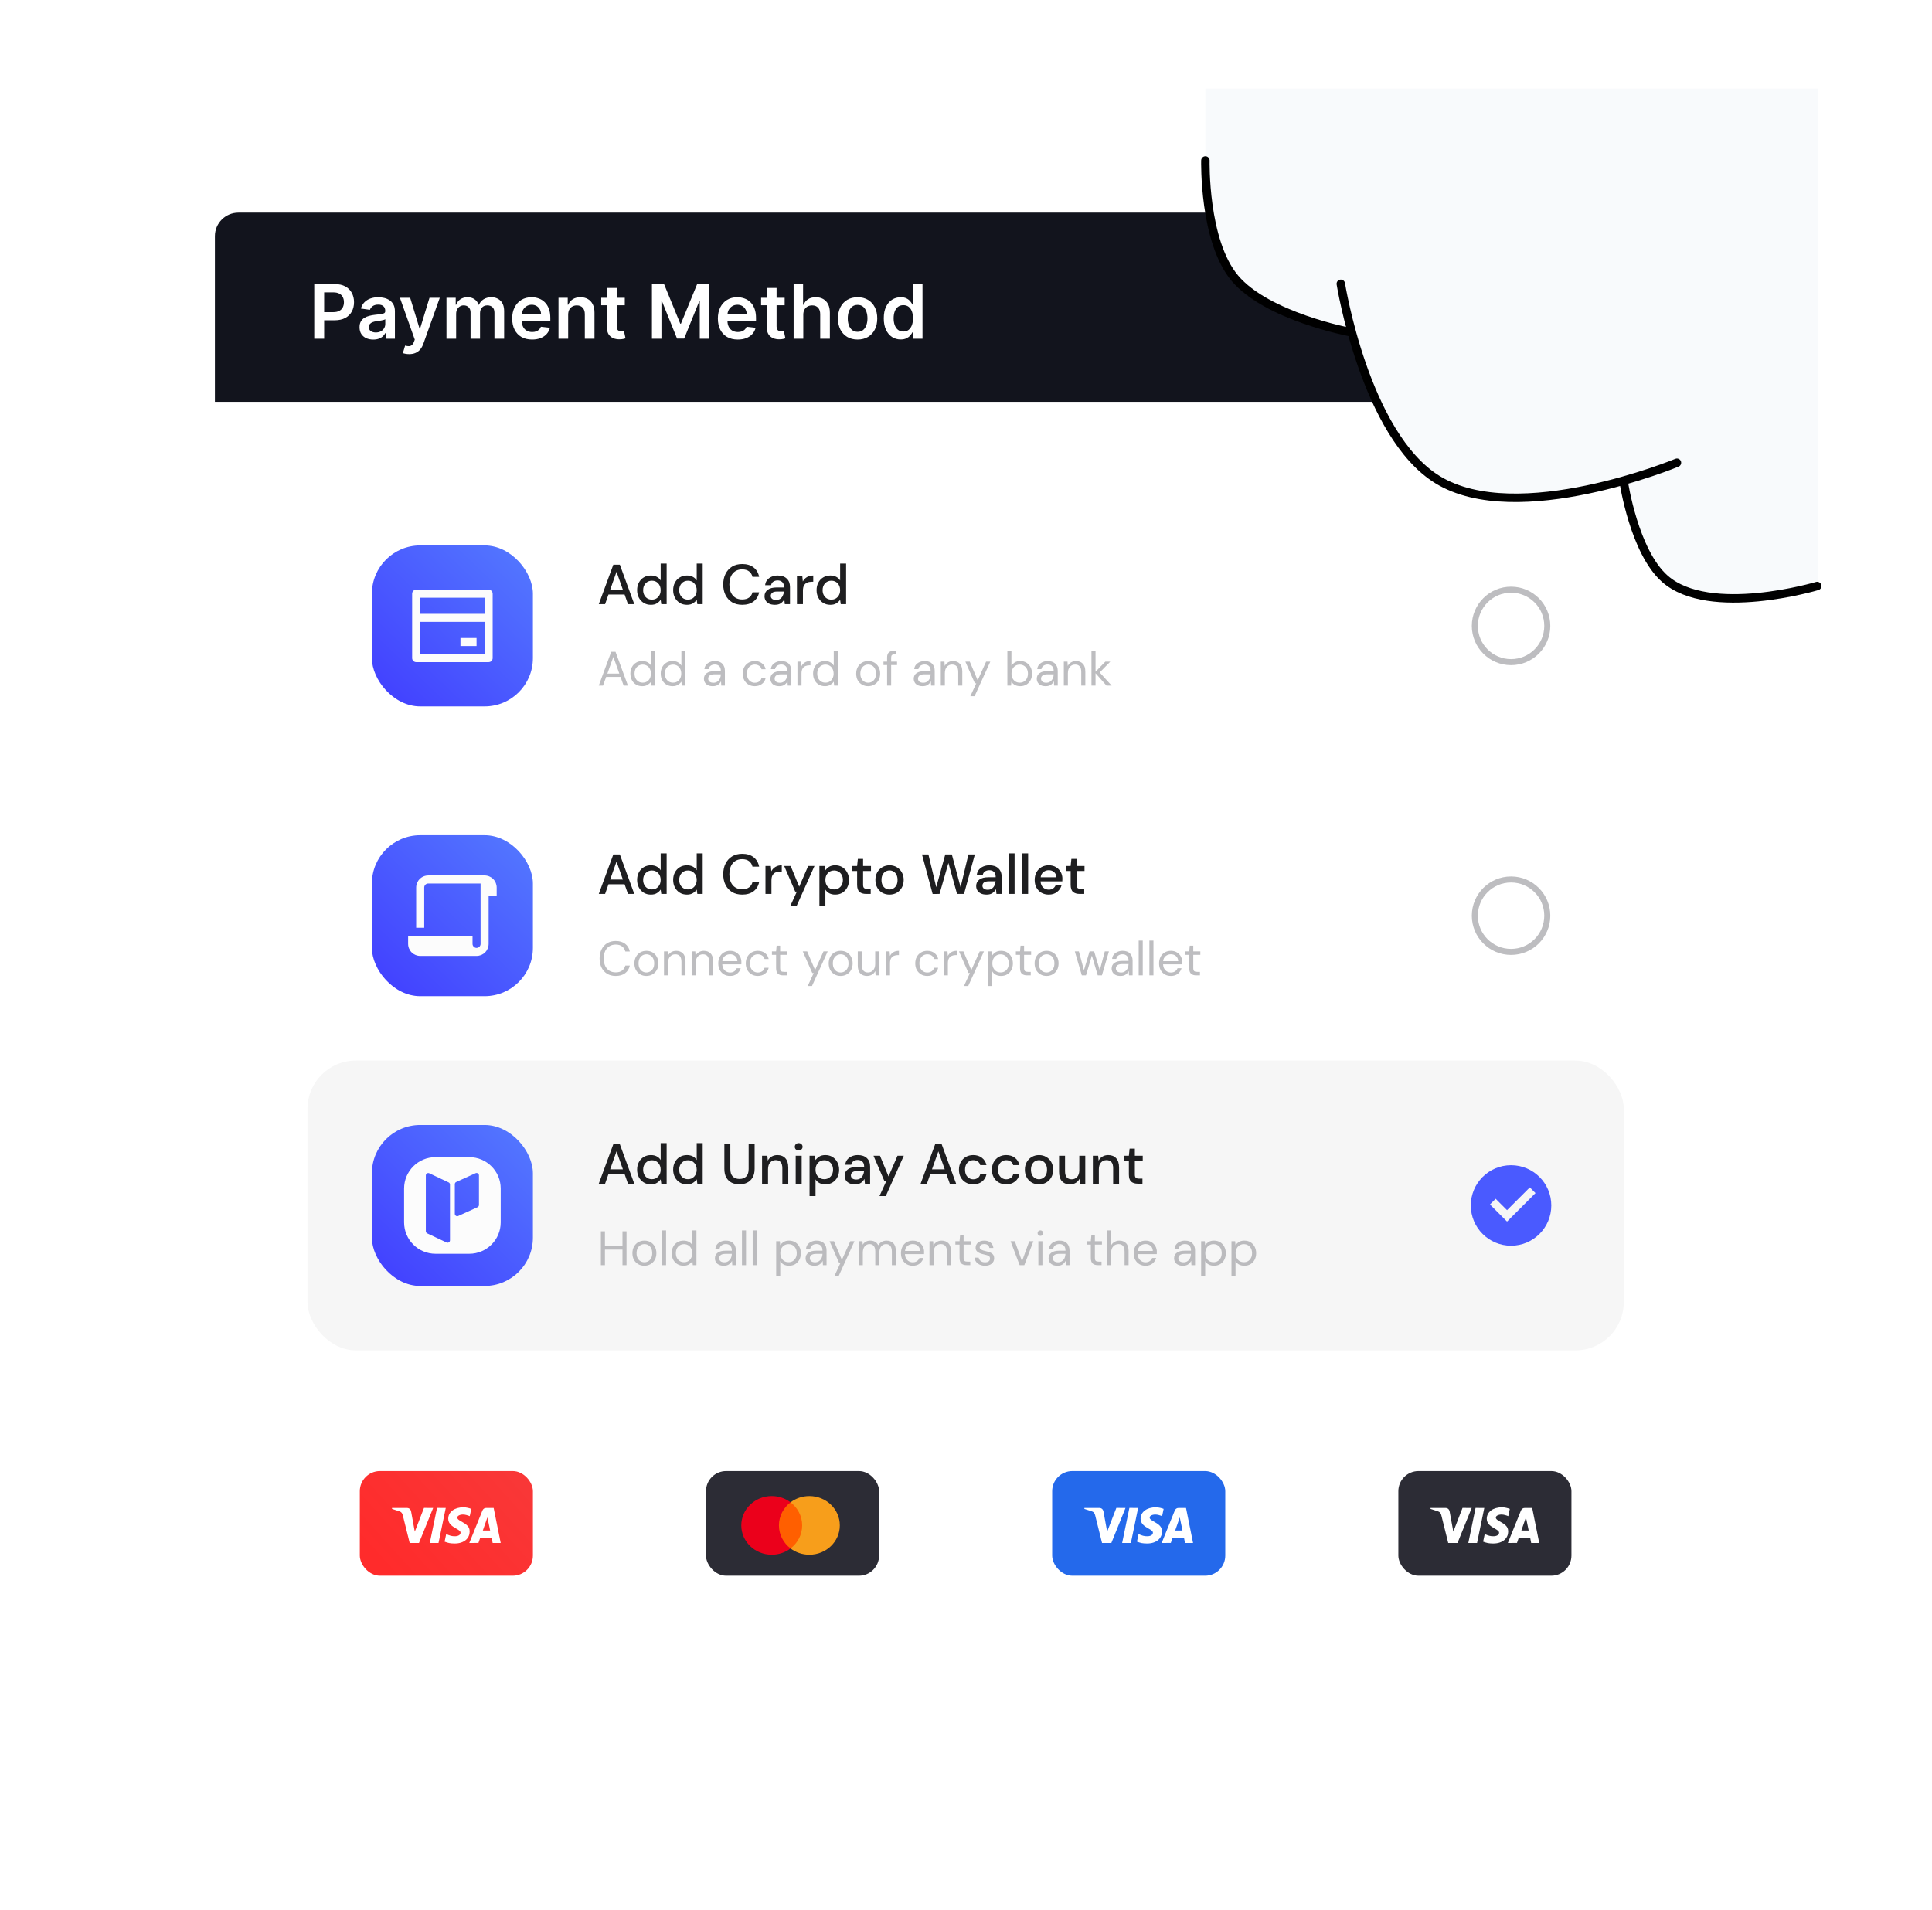 <svg width="545" height="539" viewBox="0 0 545 539" fill="none" xmlns="http://www.w3.org/2000/svg">
<g filter="url(#filter0_d_28_2354)">
<rect x="60.625" y="56" width="423.542" height="419" rx="6.626" fill="white"/>
<rect x="104.909" y="149.889" width="45.42" height="45.42" rx="13.626" fill="url(#paint0_linear_28_2354)"/>
<g clip-path="url(#clip0_28_2354)">
<path d="M117.399 162.38H137.838C138.139 162.38 138.428 162.5 138.641 162.712C138.854 162.925 138.974 163.214 138.974 163.515V181.683C138.974 181.985 138.854 182.273 138.641 182.486C138.428 182.699 138.139 182.819 137.838 182.819H117.399C117.098 182.819 116.809 182.699 116.596 182.486C116.383 182.273 116.264 181.985 116.264 181.683V163.515C116.264 163.214 116.383 162.925 116.596 162.712C116.809 162.5 117.098 162.38 117.399 162.38ZM136.703 171.464H118.535V180.548H136.703V171.464ZM136.703 169.193V164.651H118.535V169.193H136.703ZM129.89 176.006H134.432V178.277H129.89V176.006Z" fill="#FCFCFC"/>
</g>
<path d="M168.91 166.457L173.012 155.329H174.856L178.926 166.457H177.145L176.191 163.739H171.645L170.691 166.457H168.91ZM172.122 162.403H175.714L173.918 157.332L172.122 162.403ZM183.603 166.648C182.84 166.648 182.167 166.468 181.584 166.107C181.001 165.747 180.545 165.254 180.217 164.629C179.888 164.004 179.724 163.294 179.724 162.499C179.724 161.704 179.888 160.999 180.217 160.384C180.545 159.759 181.001 159.272 181.584 158.922C182.177 158.562 182.856 158.381 183.619 158.381C184.244 158.381 184.79 158.503 185.256 158.747C185.733 158.991 186.104 159.335 186.369 159.78V155.011H188.054V166.457H186.544L186.369 165.233C186.115 165.604 185.765 165.933 185.32 166.219C184.875 166.505 184.302 166.648 183.603 166.648ZM183.905 165.185C184.626 165.185 185.214 164.936 185.669 164.438C186.136 163.94 186.369 163.299 186.369 162.515C186.369 161.72 186.136 161.079 185.669 160.591C185.214 160.093 184.626 159.844 183.905 159.844C183.184 159.844 182.591 160.093 182.124 160.591C181.658 161.079 181.425 161.72 181.425 162.515C181.425 163.034 181.531 163.495 181.743 163.898C181.955 164.3 182.246 164.618 182.617 164.852C182.999 165.074 183.428 165.185 183.905 165.185ZM193.771 166.648C193.008 166.648 192.335 166.468 191.752 166.107C191.17 165.747 190.714 165.254 190.385 164.629C190.057 164.004 189.892 163.294 189.892 162.499C189.892 161.704 190.057 160.999 190.385 160.384C190.714 159.759 191.17 159.272 191.752 158.922C192.346 158.562 193.024 158.381 193.787 158.381C194.413 158.381 194.958 158.503 195.425 158.747C195.902 158.991 196.272 159.335 196.537 159.78V155.011H198.223V166.457H196.712L196.537 165.233C196.283 165.604 195.933 165.933 195.488 166.219C195.043 166.505 194.471 166.648 193.771 166.648ZM194.073 165.185C194.794 165.185 195.382 164.936 195.838 164.438C196.304 163.94 196.537 163.299 196.537 162.515C196.537 161.72 196.304 161.079 195.838 160.591C195.382 160.093 194.794 159.844 194.073 159.844C193.353 159.844 192.759 160.093 192.293 160.591C191.827 161.079 191.593 161.72 191.593 162.515C191.593 163.034 191.699 163.495 191.911 163.898C192.123 164.3 192.415 164.618 192.786 164.852C193.167 165.074 193.596 165.185 194.073 165.185ZM209.376 166.648C208.274 166.648 207.32 166.409 206.514 165.933C205.72 165.445 205.105 164.772 204.67 163.914C204.236 163.045 204.019 162.043 204.019 160.909C204.019 159.765 204.236 158.763 204.67 157.905C205.105 157.036 205.72 156.357 206.514 155.87C207.32 155.382 208.274 155.138 209.376 155.138C210.679 155.138 211.745 155.456 212.571 156.092C213.398 156.728 213.922 157.618 214.145 158.763H212.269C212.121 158.117 211.803 157.603 211.315 157.221C210.828 156.839 210.176 156.649 209.36 156.649C208.247 156.649 207.368 157.03 206.721 157.793C206.075 158.546 205.751 159.584 205.751 160.909C205.751 162.223 206.075 163.257 206.721 164.009C207.368 164.761 208.247 165.138 209.36 165.138C210.176 165.138 210.828 164.958 211.315 164.597C211.803 164.237 212.121 163.744 212.269 163.119H214.145C213.922 164.221 213.398 165.085 212.571 165.71C211.745 166.335 210.679 166.648 209.376 166.648ZM218.604 166.648C217.937 166.648 217.386 166.537 216.951 166.314C216.517 166.092 216.193 165.8 215.981 165.44C215.769 165.069 215.663 164.666 215.663 164.232C215.663 163.469 215.96 162.864 216.554 162.419C217.147 161.974 217.995 161.752 219.097 161.752H221.164V161.609C221.164 160.994 220.994 160.533 220.655 160.226C220.327 159.918 219.897 159.765 219.367 159.765C218.901 159.765 218.493 159.881 218.143 160.114C217.804 160.337 217.598 160.671 217.523 161.116H215.838C215.891 160.543 216.082 160.056 216.411 159.653C216.75 159.24 217.174 158.927 217.682 158.715C218.202 158.493 218.769 158.381 219.383 158.381C220.486 158.381 221.339 158.673 221.943 159.256C222.547 159.828 222.849 160.612 222.849 161.609V166.457H221.386L221.243 165.106C221.021 165.54 220.697 165.906 220.274 166.203C219.85 166.5 219.293 166.648 218.604 166.648ZM218.938 165.281C219.394 165.281 219.775 165.175 220.083 164.963C220.401 164.74 220.644 164.449 220.814 164.088C220.994 163.728 221.105 163.331 221.148 162.896H219.272C218.604 162.896 218.127 163.013 217.841 163.246C217.566 163.479 217.428 163.771 217.428 164.12C217.428 164.481 217.56 164.767 217.825 164.979C218.101 165.18 218.472 165.281 218.938 165.281ZM224.814 166.457V158.572H226.324L226.467 160.067C226.742 159.547 227.124 159.139 227.612 158.842C228.11 158.535 228.708 158.381 229.408 158.381V160.146H228.947C228.481 160.146 228.062 160.226 227.691 160.384C227.331 160.533 227.039 160.793 226.817 161.163C226.605 161.524 226.499 162.027 226.499 162.674V166.457H224.814ZM234.228 166.648C233.465 166.648 232.792 166.468 232.209 166.107C231.626 165.747 231.17 165.254 230.842 164.629C230.513 164.004 230.349 163.294 230.349 162.499C230.349 161.704 230.513 160.999 230.842 160.384C231.17 159.759 231.626 159.272 232.209 158.922C232.803 158.562 233.481 158.381 234.244 158.381C234.869 158.381 235.415 158.503 235.881 158.747C236.358 158.991 236.729 159.335 236.994 159.78V155.011H238.679V166.457H237.169L236.994 165.233C236.74 165.604 236.39 165.933 235.945 166.219C235.5 166.505 234.927 166.648 234.228 166.648ZM234.53 165.185C235.251 165.185 235.839 164.936 236.295 164.438C236.761 163.94 236.994 163.299 236.994 162.515C236.994 161.72 236.761 161.079 236.295 160.591C235.839 160.093 235.251 159.844 234.53 159.844C233.809 159.844 233.216 160.093 232.75 160.591C232.283 161.079 232.05 161.72 232.05 162.515C232.05 163.034 232.156 163.495 232.368 163.898C232.58 164.3 232.871 164.618 233.242 164.852C233.624 165.074 234.053 165.185 234.53 165.185Z" fill="#1E1E20"/>
<path d="M168.906 189.438L172.421 179.9H173.634L177.136 189.438H175.923L175.051 186.986H170.991L170.105 189.438H168.906ZM171.331 186.059H174.711L173.021 181.344L171.331 186.059ZM181.179 189.602C180.507 189.602 179.916 189.447 179.408 189.138C178.908 188.83 178.517 188.407 178.236 187.871C177.963 187.335 177.827 186.727 177.827 186.045C177.827 185.364 177.968 184.76 178.249 184.233C178.531 183.697 178.922 183.279 179.421 182.98C179.921 182.671 180.511 182.516 181.193 182.516C181.747 182.516 182.237 182.63 182.664 182.857C183.091 183.084 183.423 183.402 183.659 183.811V179.628H184.804V189.438H183.768L183.659 188.321C183.441 188.648 183.128 188.943 182.719 189.207C182.31 189.47 181.797 189.602 181.179 189.602ZM181.302 188.607C181.756 188.607 182.156 188.503 182.501 188.294C182.855 188.076 183.128 187.776 183.318 187.394C183.518 187.013 183.618 186.568 183.618 186.059C183.618 185.55 183.518 185.105 183.318 184.724C183.128 184.342 182.855 184.047 182.501 183.838C182.156 183.62 181.756 183.511 181.302 183.511C180.857 183.511 180.457 183.62 180.103 183.838C179.757 184.047 179.485 184.342 179.285 184.724C179.094 185.105 178.999 185.55 178.999 186.059C178.999 186.568 179.094 187.013 179.285 187.394C179.485 187.776 179.757 188.076 180.103 188.294C180.457 188.503 180.857 188.607 181.302 188.607ZM189.735 189.602C189.063 189.602 188.473 189.447 187.964 189.138C187.464 188.83 187.074 188.407 186.792 187.871C186.519 187.335 186.383 186.727 186.383 186.045C186.383 185.364 186.524 184.76 186.806 184.233C187.087 183.697 187.478 183.279 187.977 182.98C188.477 182.671 189.068 182.516 189.749 182.516C190.303 182.516 190.794 182.63 191.22 182.857C191.647 183.084 191.979 183.402 192.215 183.811V179.628H193.36V189.438H192.324L192.215 188.321C191.997 188.648 191.684 188.943 191.275 189.207C190.866 189.47 190.353 189.602 189.735 189.602ZM189.858 188.607C190.312 188.607 190.712 188.503 191.057 188.294C191.411 188.076 191.684 187.776 191.875 187.394C192.074 187.013 192.174 186.568 192.174 186.059C192.174 185.55 192.074 185.105 191.875 184.724C191.684 184.342 191.411 184.047 191.057 183.838C190.712 183.62 190.312 183.511 189.858 183.511C189.413 183.511 189.013 183.62 188.659 183.838C188.314 184.047 188.041 184.342 187.841 184.724C187.65 185.105 187.555 185.55 187.555 186.059C187.555 186.568 187.65 187.013 187.841 187.394C188.041 187.776 188.314 188.076 188.659 188.294C189.013 188.503 189.413 188.607 189.858 188.607ZM201.08 189.602C200.517 189.602 200.049 189.506 199.676 189.316C199.304 189.125 199.027 188.87 198.845 188.553C198.664 188.235 198.573 187.889 198.573 187.517C198.573 186.827 198.836 186.295 199.363 185.923C199.89 185.55 200.608 185.364 201.516 185.364H203.342V185.282C203.342 184.692 203.187 184.247 202.879 183.947C202.57 183.638 202.156 183.484 201.639 183.484C201.194 183.484 200.807 183.597 200.48 183.824C200.162 184.042 199.963 184.365 199.881 184.792H198.709C198.754 184.301 198.918 183.888 199.2 183.552C199.49 183.216 199.849 182.961 200.276 182.789C200.703 182.607 201.157 182.516 201.639 182.516C202.583 182.516 203.292 182.771 203.764 183.279C204.246 183.779 204.486 184.447 204.486 185.282V189.438H203.465L203.396 188.226C203.206 188.607 202.924 188.934 202.552 189.207C202.188 189.47 201.698 189.602 201.08 189.602ZM201.257 188.634C201.693 188.634 202.066 188.521 202.374 188.294C202.692 188.067 202.933 187.771 203.097 187.408C203.26 187.045 203.342 186.663 203.342 186.263V186.25H201.611C200.939 186.25 200.462 186.368 200.181 186.604C199.908 186.831 199.772 187.117 199.772 187.462C199.772 187.817 199.899 188.103 200.153 188.321C200.417 188.53 200.785 188.634 201.257 188.634ZM212.916 189.602C212.271 189.602 211.69 189.456 211.172 189.166C210.664 188.866 210.259 188.453 209.96 187.926C209.669 187.39 209.524 186.768 209.524 186.059C209.524 185.35 209.669 184.733 209.96 184.206C210.259 183.67 210.664 183.257 211.172 182.966C211.69 182.666 212.271 182.516 212.916 182.516C213.716 182.516 214.388 182.725 214.933 183.143C215.487 183.561 215.837 184.12 215.982 184.819H214.81C214.72 184.401 214.497 184.079 214.143 183.852C213.788 183.615 213.375 183.497 212.903 183.497C212.521 183.497 212.162 183.593 211.826 183.783C211.49 183.974 211.218 184.26 211.009 184.642C210.8 185.023 210.695 185.496 210.695 186.059C210.695 186.622 210.8 187.095 211.009 187.476C211.218 187.858 211.49 188.148 211.826 188.348C212.162 188.539 212.521 188.634 212.903 188.634C213.375 188.634 213.788 188.521 214.143 188.294C214.497 188.057 214.72 187.726 214.81 187.299H215.982C215.846 187.98 215.501 188.534 214.947 188.961C214.393 189.388 213.716 189.602 212.916 189.602ZM219.829 189.602C219.266 189.602 218.798 189.506 218.426 189.316C218.053 189.125 217.776 188.87 217.594 188.553C217.413 188.235 217.322 187.889 217.322 187.517C217.322 186.827 217.585 186.295 218.112 185.923C218.639 185.55 219.357 185.364 220.265 185.364H222.091V185.282C222.091 184.692 221.937 184.247 221.628 183.947C221.319 183.638 220.905 183.484 220.388 183.484C219.943 183.484 219.557 183.597 219.229 183.824C218.912 184.042 218.712 184.365 218.63 184.792H217.458C217.504 184.301 217.667 183.888 217.949 183.552C218.239 183.216 218.598 182.961 219.025 182.789C219.452 182.607 219.906 182.516 220.388 182.516C221.332 182.516 222.041 182.771 222.513 183.279C222.995 183.779 223.236 184.447 223.236 185.282V189.438H222.214L222.145 188.226C221.955 188.607 221.673 188.934 221.301 189.207C220.937 189.47 220.447 189.602 219.829 189.602ZM220.006 188.634C220.442 188.634 220.815 188.521 221.124 188.294C221.441 188.067 221.682 187.771 221.846 187.408C222.009 187.045 222.091 186.663 222.091 186.263V186.25H220.36C219.688 186.25 219.211 186.368 218.93 186.604C218.657 186.831 218.521 187.117 218.521 187.462C218.521 187.817 218.648 188.103 218.902 188.321C219.166 188.53 219.534 188.634 220.006 188.634ZM224.953 189.438V182.68H225.988L226.084 183.974C226.293 183.529 226.61 183.175 227.037 182.911C227.464 182.648 227.991 182.516 228.618 182.516V183.715H228.305C227.905 183.715 227.537 183.788 227.201 183.933C226.865 184.07 226.597 184.306 226.397 184.642C226.197 184.978 226.097 185.441 226.097 186.032V189.438H224.953ZM232.716 189.602C232.044 189.602 231.453 189.447 230.944 189.138C230.445 188.83 230.054 188.407 229.773 187.871C229.5 187.335 229.364 186.727 229.364 186.045C229.364 185.364 229.505 184.76 229.786 184.233C230.068 183.697 230.458 183.279 230.958 182.98C231.458 182.671 232.048 182.516 232.729 182.516C233.283 182.516 233.774 182.63 234.201 182.857C234.628 183.084 234.959 183.402 235.196 183.811V179.628H236.34V189.438H235.305L235.196 188.321C234.978 188.648 234.664 188.943 234.255 189.207C233.847 189.47 233.333 189.602 232.716 189.602ZM232.838 188.607C233.293 188.607 233.692 188.503 234.037 188.294C234.392 188.076 234.664 187.776 234.855 187.394C235.055 187.013 235.155 186.568 235.155 186.059C235.155 185.55 235.055 185.105 234.855 184.724C234.664 184.342 234.392 184.047 234.037 183.838C233.692 183.62 233.293 183.511 232.838 183.511C232.393 183.511 231.994 183.62 231.639 183.838C231.294 184.047 231.022 184.342 230.822 184.724C230.631 185.105 230.536 185.55 230.536 186.059C230.536 186.568 230.631 187.013 230.822 187.394C231.022 187.776 231.294 188.076 231.639 188.294C231.994 188.503 232.393 188.607 232.838 188.607ZM244.892 189.602C244.256 189.602 243.683 189.456 243.175 189.166C242.666 188.875 242.262 188.466 241.962 187.939C241.671 187.403 241.526 186.777 241.526 186.059C241.526 185.341 241.676 184.719 241.976 184.192C242.275 183.656 242.68 183.243 243.188 182.952C243.706 182.662 244.283 182.516 244.919 182.516C245.555 182.516 246.127 182.662 246.636 182.952C247.144 183.243 247.544 183.656 247.835 184.192C248.135 184.719 248.285 185.341 248.285 186.059C248.285 186.777 248.135 187.403 247.835 187.939C247.535 188.466 247.126 188.875 246.609 189.166C246.1 189.456 245.528 189.602 244.892 189.602ZM244.892 188.621C245.282 188.621 245.646 188.525 245.982 188.335C246.318 188.144 246.59 187.858 246.799 187.476C247.008 187.095 247.113 186.622 247.113 186.059C247.113 185.496 247.008 185.023 246.799 184.642C246.599 184.26 246.331 183.974 245.995 183.783C245.659 183.593 245.3 183.497 244.919 183.497C244.528 183.497 244.165 183.593 243.829 183.783C243.493 183.974 243.22 184.26 243.011 184.642C242.802 185.023 242.698 185.496 242.698 186.059C242.698 186.622 242.802 187.095 243.011 187.476C243.22 187.858 243.488 188.144 243.815 188.335C244.151 188.525 244.51 188.621 244.892 188.621ZM250.244 189.438V183.647H249.222V182.68H250.244V181.508C250.244 180.854 250.407 180.377 250.734 180.077C251.061 179.777 251.538 179.628 252.165 179.628H252.846V180.609H252.342C251.997 180.609 251.752 180.681 251.607 180.827C251.461 180.963 251.388 181.199 251.388 181.535V182.68H253.051V183.647H251.388V189.438H250.244ZM260.268 189.602C259.705 189.602 259.237 189.506 258.864 189.316C258.492 189.125 258.215 188.87 258.033 188.553C257.852 188.235 257.761 187.889 257.761 187.517C257.761 186.827 258.024 186.295 258.551 185.923C259.078 185.55 259.796 185.364 260.704 185.364H262.53V185.282C262.53 184.692 262.375 184.247 262.067 183.947C261.758 183.638 261.344 183.484 260.827 183.484C260.382 183.484 259.995 183.597 259.668 183.824C259.35 184.042 259.151 184.365 259.069 184.792H257.897C257.942 184.301 258.106 183.888 258.388 183.552C258.678 183.216 259.037 182.961 259.464 182.789C259.891 182.607 260.345 182.516 260.827 182.516C261.771 182.516 262.48 182.771 262.952 183.279C263.434 183.779 263.674 184.447 263.674 185.282V189.438H262.653L262.584 188.226C262.394 188.607 262.112 188.934 261.74 189.207C261.376 189.47 260.886 189.602 260.268 189.602ZM260.445 188.634C260.881 188.634 261.254 188.521 261.562 188.294C261.88 188.067 262.121 187.771 262.285 187.408C262.448 187.045 262.53 186.663 262.53 186.263V186.25H260.799C260.127 186.25 259.65 186.368 259.369 186.604C259.096 186.831 258.96 187.117 258.96 187.462C258.96 187.817 259.087 188.103 259.341 188.321C259.605 188.53 259.973 188.634 260.445 188.634ZM265.392 189.438V182.68H266.427L266.495 183.892C266.713 183.465 267.027 183.129 267.435 182.884C267.844 182.639 268.308 182.516 268.825 182.516C269.625 182.516 270.261 182.761 270.733 183.252C271.214 183.733 271.455 184.478 271.455 185.487V189.438H270.311V185.609C270.311 184.201 269.729 183.497 268.566 183.497C267.985 183.497 267.499 183.711 267.108 184.138C266.727 184.556 266.536 185.155 266.536 185.936V189.438H265.392ZM273.725 192.436L275.401 188.784H275.006L272.322 182.68H273.562L275.797 187.939L278.168 182.68H279.353L274.925 192.436H273.725ZM287.778 189.602C287.224 189.602 286.729 189.488 286.293 189.261C285.866 189.034 285.539 188.716 285.312 188.307L285.203 189.438H284.167V179.628H285.312V183.797C285.53 183.47 285.839 183.175 286.238 182.911C286.647 182.648 287.165 182.516 287.792 182.516C288.464 182.516 289.05 182.671 289.55 182.98C290.049 183.288 290.435 183.711 290.708 184.247C290.989 184.783 291.13 185.391 291.13 186.073C291.13 186.754 290.989 187.363 290.708 187.898C290.435 188.425 290.045 188.843 289.536 189.152C289.036 189.452 288.45 189.602 287.778 189.602ZM287.656 188.607C288.11 188.607 288.509 188.503 288.855 188.294C289.2 188.076 289.472 187.776 289.672 187.394C289.872 187.013 289.972 186.568 289.972 186.059C289.972 185.55 289.872 185.105 289.672 184.724C289.472 184.342 289.2 184.047 288.855 183.838C288.509 183.62 288.11 183.511 287.656 183.511C287.201 183.511 286.802 183.62 286.456 183.838C286.111 184.047 285.839 184.342 285.639 184.724C285.439 185.105 285.339 185.55 285.339 186.059C285.339 186.568 285.439 187.013 285.639 187.394C285.839 187.776 286.111 188.076 286.456 188.294C286.802 188.503 287.201 188.607 287.656 188.607ZM294.972 189.602C294.409 189.602 293.941 189.506 293.568 189.316C293.196 189.125 292.919 188.87 292.737 188.553C292.555 188.235 292.465 187.889 292.465 187.517C292.465 186.827 292.728 186.295 293.255 185.923C293.782 185.55 294.499 185.364 295.408 185.364H297.234V185.282C297.234 184.692 297.079 184.247 296.77 183.947C296.462 183.638 296.048 183.484 295.53 183.484C295.085 183.484 294.699 183.597 294.372 183.824C294.054 184.042 293.854 184.365 293.773 184.792H292.601C292.646 184.301 292.81 183.888 293.091 183.552C293.382 183.216 293.741 182.961 294.168 182.789C294.595 182.607 295.049 182.516 295.53 182.516C296.475 182.516 297.184 182.771 297.656 183.279C298.138 183.779 298.378 184.447 298.378 185.282V189.438H297.356L297.288 188.226C297.097 188.607 296.816 188.934 296.443 189.207C296.08 189.47 295.589 189.602 294.972 189.602ZM295.149 188.634C295.585 188.634 295.957 188.521 296.266 188.294C296.584 188.067 296.825 187.771 296.988 187.408C297.152 187.045 297.234 186.663 297.234 186.263V186.25H295.503C294.831 186.25 294.354 186.368 294.072 186.604C293.8 186.831 293.664 187.117 293.664 187.462C293.664 187.817 293.791 188.103 294.045 188.321C294.309 188.53 294.676 188.634 295.149 188.634ZM300.095 189.438V182.68H301.131L301.199 183.892C301.417 183.465 301.73 183.129 302.139 182.884C302.548 182.639 303.011 182.516 303.529 182.516C304.328 182.516 304.964 182.761 305.437 183.252C305.918 183.733 306.159 184.478 306.159 185.487V189.438H305.014V185.609C305.014 184.201 304.433 183.497 303.27 183.497C302.689 183.497 302.203 183.711 301.812 184.138C301.431 184.556 301.24 185.155 301.24 185.936V189.438H300.095ZM307.893 189.438V179.628H309.038V185.528L311.804 182.68H313.207L310.209 185.732L313.589 189.438H312.131L309.038 185.936V189.438H307.893Z" fill="#ACACB0" fill-opacity="0.8"/>
<path fill-rule="evenodd" clip-rule="evenodd" d="M426.256 163.232C421.082 163.232 416.888 167.426 416.888 172.6C416.888 177.773 421.082 181.967 426.256 181.967C431.429 181.967 435.624 177.773 435.624 172.6C435.624 167.426 431.429 163.232 426.256 163.232ZM415.185 172.6C415.185 166.485 420.141 161.528 426.256 161.528C432.37 161.528 437.327 166.485 437.327 172.6C437.327 178.714 432.37 183.671 426.256 183.671C420.141 183.671 415.185 178.714 415.185 172.6Z" fill="#ACACB0" fill-opacity="0.8"/>
<rect x="104.909" y="231.646" width="45.42" height="45.42" rx="13.626" fill="url(#paint1_linear_28_2354)"/>
<g clip-path="url(#clip1_28_2354)">
<path d="M136.703 243.001C137.607 243.001 138.473 243.36 139.112 243.999C139.751 244.638 140.11 245.504 140.11 246.407V248.678H137.839V262.305C137.839 263.208 137.48 264.074 136.841 264.713C136.202 265.352 135.336 265.711 134.432 265.711H118.535C117.632 265.711 116.765 265.352 116.127 264.713C115.488 264.074 115.129 263.208 115.129 262.305V260.033H133.297V262.305C133.297 262.583 133.399 262.851 133.584 263.059C133.769 263.267 134.023 263.4 134.3 263.432L134.432 263.44C134.711 263.44 134.979 263.338 135.187 263.153C135.395 262.968 135.527 262.714 135.56 262.437L135.568 262.305V245.272H120.806C120.528 245.272 120.26 245.374 120.052 245.559C119.844 245.744 119.711 245.998 119.679 246.275L119.671 246.407V257.762H117.4V246.407C117.4 245.504 117.759 244.638 118.398 243.999C119.036 243.36 119.903 243.001 120.806 243.001H136.703Z" fill="#FCFCFC"/>
</g>
<path d="M168.91 248.213L173.012 237.085H174.856L178.926 248.213H177.145L176.191 245.495H171.645L170.691 248.213H168.91ZM172.122 244.16H175.714L173.918 239.088L172.122 244.16ZM183.603 248.404C182.84 248.404 182.167 248.224 181.584 247.864C181.001 247.503 180.545 247.01 180.217 246.385C179.888 245.76 179.724 245.05 179.724 244.255C179.724 243.46 179.888 242.755 180.217 242.141C180.545 241.515 181.001 241.028 181.584 240.678C182.177 240.318 182.856 240.138 183.619 240.138C184.244 240.138 184.79 240.259 185.256 240.503C185.733 240.747 186.104 241.091 186.369 241.537V236.767H188.054V248.213H186.544L186.369 246.989C186.115 247.36 185.765 247.689 185.32 247.975C184.875 248.261 184.302 248.404 183.603 248.404ZM183.905 246.941C184.626 246.941 185.214 246.692 185.669 246.194C186.136 245.696 186.369 245.055 186.369 244.271C186.369 243.476 186.136 242.835 185.669 242.347C185.214 241.849 184.626 241.6 183.905 241.6C183.184 241.6 182.591 241.849 182.124 242.347C181.658 242.835 181.425 243.476 181.425 244.271C181.425 244.79 181.531 245.251 181.743 245.654C181.955 246.057 182.246 246.375 182.617 246.608C182.999 246.83 183.428 246.941 183.905 246.941ZM193.771 248.404C193.008 248.404 192.335 248.224 191.752 247.864C191.17 247.503 190.714 247.01 190.385 246.385C190.057 245.76 189.892 245.05 189.892 244.255C189.892 243.46 190.057 242.755 190.385 242.141C190.714 241.515 191.17 241.028 191.752 240.678C192.346 240.318 193.024 240.138 193.787 240.138C194.413 240.138 194.958 240.259 195.425 240.503C195.902 240.747 196.272 241.091 196.537 241.537V236.767H198.223V248.213H196.712L196.537 246.989C196.283 247.36 195.933 247.689 195.488 247.975C195.043 248.261 194.471 248.404 193.771 248.404ZM194.073 246.941C194.794 246.941 195.382 246.692 195.838 246.194C196.304 245.696 196.537 245.055 196.537 244.271C196.537 243.476 196.304 242.835 195.838 242.347C195.382 241.849 194.794 241.6 194.073 241.6C193.353 241.6 192.759 241.849 192.293 242.347C191.827 242.835 191.593 243.476 191.593 244.271C191.593 244.79 191.699 245.251 191.911 245.654C192.123 246.057 192.415 246.375 192.786 246.608C193.167 246.83 193.596 246.941 194.073 246.941ZM209.376 248.404C208.274 248.404 207.32 248.166 206.514 247.689C205.72 247.201 205.105 246.528 204.67 245.67C204.236 244.801 204.019 243.799 204.019 242.665C204.019 241.521 204.236 240.519 204.67 239.661C205.105 238.792 205.72 238.113 206.514 237.626C207.32 237.138 208.274 236.895 209.376 236.895C210.679 236.895 211.745 237.213 212.571 237.848C213.398 238.484 213.922 239.375 214.145 240.519H212.269C212.121 239.873 211.803 239.359 211.315 238.977C210.828 238.596 210.176 238.405 209.36 238.405C208.247 238.405 207.368 238.786 206.721 239.549C206.075 240.302 205.751 241.34 205.751 242.665C205.751 243.979 206.075 245.013 206.721 245.765C207.368 246.518 208.247 246.894 209.36 246.894C210.176 246.894 210.828 246.714 211.315 246.353C211.803 245.993 212.121 245.5 212.269 244.875H214.145C213.922 245.977 213.398 246.841 212.571 247.466C211.745 248.091 210.679 248.404 209.376 248.404ZM215.934 248.213V240.328H217.444L217.587 241.823C217.862 241.303 218.244 240.895 218.732 240.599C219.23 240.291 219.828 240.138 220.528 240.138V241.902H220.067C219.601 241.902 219.182 241.982 218.811 242.141C218.451 242.289 218.159 242.549 217.937 242.92C217.725 243.28 217.619 243.783 217.619 244.43V248.213H215.934ZM222.895 251.711L224.786 247.561H224.325L221.21 240.328H223.038L225.454 246.163L227.982 240.328H229.762L224.675 251.711H222.895ZM231.148 251.711V240.328H232.658L232.833 241.552C233.087 241.181 233.437 240.853 233.882 240.567C234.327 240.281 234.899 240.138 235.599 240.138C236.362 240.138 237.035 240.318 237.618 240.678C238.201 241.038 238.656 241.531 238.985 242.156C239.324 242.782 239.494 243.492 239.494 244.287C239.494 245.082 239.324 245.792 238.985 246.417C238.656 247.032 238.201 247.519 237.618 247.879C237.035 248.229 236.357 248.404 235.583 248.404C234.968 248.404 234.422 248.282 233.945 248.038C233.479 247.795 233.108 247.45 232.833 247.005V251.711H231.148ZM235.297 246.941C236.017 246.941 236.611 246.698 237.077 246.21C237.543 245.712 237.777 245.066 237.777 244.271C237.777 243.751 237.671 243.29 237.459 242.888C237.247 242.485 236.955 242.172 236.584 241.95C236.213 241.717 235.784 241.6 235.297 241.6C234.576 241.6 233.983 241.849 233.516 242.347C233.061 242.845 232.833 243.487 232.833 244.271C232.833 245.066 233.061 245.712 233.516 246.21C233.983 246.698 234.576 246.941 235.297 246.941ZM244.312 248.213C243.539 248.213 242.924 248.028 242.468 247.657C242.012 247.275 241.785 246.602 241.785 245.638V241.743H240.433V240.328H241.785L241.991 238.325H243.47V240.328H245.695V241.743H243.47V245.638C243.47 246.072 243.56 246.375 243.74 246.544C243.931 246.703 244.254 246.783 244.71 246.783H245.616V248.213H244.312ZM250.919 248.404C250.167 248.404 249.488 248.234 248.884 247.895C248.291 247.546 247.819 247.063 247.469 246.449C247.12 245.823 246.945 245.097 246.945 244.271C246.945 243.444 247.12 242.723 247.469 242.109C247.83 241.484 248.312 241.001 248.916 240.662C249.52 240.312 250.193 240.138 250.935 240.138C251.687 240.138 252.36 240.312 252.954 240.662C253.558 241.001 254.035 241.484 254.385 242.109C254.745 242.723 254.925 243.444 254.925 244.271C254.925 245.097 254.745 245.823 254.385 246.449C254.035 247.063 253.558 247.546 252.954 247.895C252.35 248.234 251.671 248.404 250.919 248.404ZM250.919 246.957C251.322 246.957 251.693 246.857 252.032 246.655C252.382 246.454 252.662 246.157 252.874 245.765C253.086 245.362 253.192 244.864 253.192 244.271C253.192 243.677 253.086 243.184 252.874 242.792C252.673 242.39 252.397 242.088 252.048 241.886C251.709 241.685 251.338 241.584 250.935 241.584C250.532 241.584 250.156 241.685 249.806 241.886C249.467 242.088 249.192 242.39 248.98 242.792C248.768 243.184 248.662 243.677 248.662 244.271C248.662 244.864 248.768 245.362 248.98 245.765C249.192 246.157 249.467 246.454 249.806 246.655C250.145 246.857 250.516 246.957 250.919 246.957ZM263.09 248.229L260.085 237.085H261.897L264.107 246.306L266.65 237.085H268.51L270.974 246.306L273.184 237.085H274.996L271.944 248.213H269.973L267.541 239.486L265.029 248.213L263.09 248.229ZM278.311 248.404C277.644 248.404 277.093 248.293 276.658 248.07C276.224 247.848 275.9 247.556 275.688 247.196C275.476 246.825 275.37 246.422 275.37 245.988C275.37 245.225 275.667 244.621 276.261 244.175C276.854 243.73 277.702 243.508 278.804 243.508H280.871V243.365C280.871 242.75 280.701 242.289 280.362 241.982C280.034 241.674 279.604 241.521 279.074 241.521C278.608 241.521 278.2 241.637 277.85 241.87C277.511 242.093 277.305 242.427 277.23 242.872H275.545C275.598 242.3 275.789 241.812 276.118 241.409C276.457 240.996 276.881 240.683 277.389 240.471C277.909 240.249 278.476 240.138 279.09 240.138C280.192 240.138 281.046 240.429 281.65 241.012C282.254 241.584 282.556 242.368 282.556 243.365V248.213H281.093L280.95 246.862C280.728 247.297 280.404 247.662 279.981 247.959C279.557 248.256 279 248.404 278.311 248.404ZM278.645 247.037C279.101 247.037 279.482 246.931 279.79 246.719C280.108 246.496 280.351 246.205 280.521 245.845C280.701 245.484 280.812 245.087 280.855 244.652H278.979C278.311 244.652 277.834 244.769 277.548 245.002C277.273 245.235 277.135 245.527 277.135 245.876C277.135 246.237 277.267 246.523 277.532 246.735C277.808 246.936 278.179 247.037 278.645 247.037ZM284.521 248.213V236.767H286.206V248.213H284.521ZM288.34 248.213V236.767H290.025V248.213H288.34ZM295.847 248.404C295.073 248.404 294.384 248.234 293.78 247.895C293.187 247.546 292.72 247.063 292.381 246.449C292.042 245.834 291.872 245.119 291.872 244.303C291.872 243.476 292.037 242.75 292.365 242.125C292.704 241.499 293.171 241.012 293.764 240.662C294.368 240.312 295.068 240.138 295.863 240.138C296.636 240.138 297.309 240.312 297.882 240.662C298.454 241.001 298.899 241.457 299.217 242.029C299.535 242.602 299.694 243.232 299.694 243.921C299.694 244.027 299.689 244.144 299.678 244.271C299.678 244.387 299.673 244.52 299.662 244.668H293.526C293.579 245.431 293.828 246.014 294.273 246.417C294.729 246.809 295.253 247.005 295.847 247.005C296.324 247.005 296.721 246.899 297.039 246.687C297.368 246.465 297.611 246.168 297.77 245.797H299.455C299.243 246.539 298.819 247.159 298.184 247.657C297.558 248.155 296.779 248.404 295.847 248.404ZM295.847 241.521C295.285 241.521 294.787 241.69 294.352 242.029C293.918 242.358 293.653 242.856 293.558 243.524H298.009C297.977 242.909 297.76 242.421 297.357 242.061C296.954 241.701 296.451 241.521 295.847 241.521ZM304.547 248.213C303.773 248.213 303.159 248.028 302.703 247.657C302.247 247.275 302.019 246.602 302.019 245.638V241.743H300.668V240.328H302.019L302.226 238.325H303.704V240.328H305.93V241.743H303.704V245.638C303.704 246.072 303.795 246.375 303.975 246.544C304.165 246.703 304.489 246.783 304.944 246.783H305.851V248.213H304.547Z" fill="#1E1E20"/>
<path d="M173.689 271.358C172.753 271.358 171.944 271.153 171.263 270.745C170.591 270.327 170.069 269.75 169.696 269.014C169.324 268.269 169.137 267.406 169.137 266.425C169.137 265.453 169.324 264.599 169.696 263.864C170.069 263.119 170.591 262.537 171.263 262.119C171.944 261.702 172.753 261.493 173.689 261.493C174.779 261.493 175.664 261.756 176.346 262.283C177.036 262.801 177.477 263.527 177.667 264.463H176.4C176.255 263.873 175.955 263.4 175.501 263.046C175.056 262.683 174.452 262.501 173.689 262.501C173.007 262.501 172.412 262.66 171.904 262.978C171.395 263.287 171 263.736 170.718 264.327C170.446 264.908 170.309 265.608 170.309 266.425C170.309 267.243 170.446 267.947 170.718 268.537C171 269.119 171.395 269.568 171.904 269.886C172.412 270.195 173.007 270.35 173.689 270.35C174.452 270.35 175.056 270.177 175.501 269.832C175.955 269.477 176.255 269.01 176.4 268.428H177.667C177.477 269.346 177.036 270.063 176.346 270.581C175.664 271.099 174.779 271.358 173.689 271.358ZM182.324 271.358C181.688 271.358 181.116 271.213 180.607 270.922C180.098 270.631 179.694 270.222 179.394 269.695C179.103 269.16 178.958 268.533 178.958 267.815C178.958 267.097 179.108 266.475 179.408 265.948C179.708 265.412 180.112 264.999 180.62 264.708C181.138 264.418 181.715 264.272 182.351 264.272C182.987 264.272 183.559 264.418 184.068 264.708C184.577 264.999 184.976 265.412 185.267 265.948C185.567 266.475 185.717 267.097 185.717 267.815C185.717 268.533 185.567 269.16 185.267 269.695C184.967 270.222 184.558 270.631 184.041 270.922C183.532 271.213 182.96 271.358 182.324 271.358ZM182.324 270.377C182.714 270.377 183.078 270.281 183.414 270.091C183.75 269.9 184.022 269.614 184.231 269.232C184.44 268.851 184.545 268.378 184.545 267.815C184.545 267.252 184.44 266.78 184.231 266.398C184.032 266.016 183.764 265.73 183.427 265.54C183.091 265.349 182.733 265.253 182.351 265.253C181.96 265.253 181.597 265.349 181.261 265.54C180.925 265.73 180.652 266.016 180.443 266.398C180.234 266.78 180.13 267.252 180.13 267.815C180.13 268.378 180.234 268.851 180.443 269.232C180.652 269.614 180.92 269.9 181.247 270.091C181.583 270.281 181.942 270.377 182.324 270.377ZM187.308 271.194V264.436H188.344L188.412 265.649C188.63 265.222 188.943 264.885 189.352 264.64C189.761 264.395 190.224 264.272 190.742 264.272C191.541 264.272 192.177 264.518 192.65 265.008C193.131 265.49 193.372 266.234 193.372 267.243V271.194H192.227V267.365C192.227 265.957 191.646 265.253 190.483 265.253C189.902 265.253 189.416 265.467 189.025 265.894C188.643 266.312 188.453 266.911 188.453 267.692V271.194H187.308ZM195.106 271.194V264.436H196.141L196.21 265.649C196.428 265.222 196.741 264.885 197.15 264.64C197.558 264.395 198.022 264.272 198.54 264.272C199.339 264.272 199.975 264.518 200.447 265.008C200.929 265.49 201.169 266.234 201.169 267.243V271.194H200.025V267.365C200.025 265.957 199.443 265.253 198.281 265.253C197.699 265.253 197.213 265.467 196.823 265.894C196.441 266.312 196.25 266.911 196.25 267.692V271.194H195.106ZM205.942 271.358C205.297 271.358 204.725 271.213 204.225 270.922C203.726 270.622 203.33 270.209 203.04 269.682C202.758 269.155 202.617 268.533 202.617 267.815C202.617 267.107 202.758 266.489 203.04 265.962C203.321 265.426 203.712 265.013 204.212 264.722C204.72 264.422 205.306 264.272 205.969 264.272C206.623 264.272 207.187 264.422 207.659 264.722C208.14 265.013 208.508 265.399 208.763 265.88C209.017 266.362 209.144 266.879 209.144 267.434C209.144 267.533 209.14 267.633 209.131 267.733C209.131 267.833 209.131 267.947 209.131 268.074H203.748C203.776 268.592 203.894 269.023 204.103 269.368C204.321 269.705 204.589 269.959 204.907 270.132C205.234 270.304 205.579 270.39 205.942 270.39C206.414 270.39 206.81 270.281 207.128 270.063C207.446 269.845 207.677 269.55 207.822 269.178H208.953C208.772 269.804 208.422 270.327 207.904 270.745C207.396 271.153 206.742 271.358 205.942 271.358ZM205.942 265.24C205.397 265.24 204.911 265.408 204.484 265.744C204.066 266.071 203.826 266.552 203.762 267.188H208.013C207.986 266.58 207.777 266.103 207.386 265.758C206.996 265.412 206.514 265.24 205.942 265.24ZM213.768 271.358C213.123 271.358 212.542 271.213 212.024 270.922C211.515 270.622 211.111 270.209 210.811 269.682C210.52 269.146 210.375 268.524 210.375 267.815C210.375 267.107 210.52 266.489 210.811 265.962C211.111 265.426 211.515 265.013 212.024 264.722C212.542 264.422 213.123 264.272 213.768 264.272C214.567 264.272 215.24 264.481 215.785 264.899C216.339 265.317 216.689 265.876 216.834 266.575H215.662C215.571 266.157 215.349 265.835 214.994 265.608C214.64 265.371 214.227 265.253 213.754 265.253C213.373 265.253 213.014 265.349 212.678 265.54C212.342 265.73 212.069 266.016 211.86 266.398C211.651 266.78 211.547 267.252 211.547 267.815C211.547 268.378 211.651 268.851 211.86 269.232C212.069 269.614 212.342 269.904 212.678 270.104C213.014 270.295 213.373 270.39 213.754 270.39C214.227 270.39 214.64 270.277 214.994 270.05C215.349 269.814 215.571 269.482 215.662 269.055H216.834C216.698 269.736 216.352 270.29 215.798 270.717C215.244 271.144 214.567 271.358 213.768 271.358ZM220.917 271.194C220.299 271.194 219.813 271.044 219.459 270.745C219.105 270.445 218.927 269.904 218.927 269.123V265.403H217.756V264.436H218.927L219.077 262.814H220.072V264.436H222.061V265.403H220.072V269.123C220.072 269.55 220.158 269.841 220.331 269.995C220.503 270.141 220.808 270.213 221.244 270.213H221.952V271.194H220.917ZM227.857 274.192L229.533 270.54H229.138L226.454 264.436H227.694L229.929 269.695L232.3 264.436H233.485L229.057 274.192H227.857ZM237.134 271.358C236.498 271.358 235.926 271.213 235.417 270.922C234.908 270.631 234.504 270.222 234.204 269.695C233.914 269.16 233.768 268.533 233.768 267.815C233.768 267.097 233.918 266.475 234.218 265.948C234.518 265.412 234.922 264.999 235.431 264.708C235.948 264.418 236.525 264.272 237.161 264.272C237.797 264.272 238.369 264.418 238.878 264.708C239.387 264.999 239.786 265.412 240.077 265.948C240.377 266.475 240.527 267.097 240.527 267.815C240.527 268.533 240.377 269.16 240.077 269.695C239.777 270.222 239.369 270.631 238.851 270.922C238.342 271.213 237.77 271.358 237.134 271.358ZM237.134 270.377C237.524 270.377 237.888 270.281 238.224 270.091C238.56 269.9 238.833 269.614 239.042 269.232C239.25 268.851 239.355 268.378 239.355 267.815C239.355 267.252 239.25 266.78 239.042 266.398C238.842 266.016 238.574 265.73 238.238 265.54C237.901 265.349 237.543 265.253 237.161 265.253C236.771 265.253 236.407 265.349 236.071 265.54C235.735 265.73 235.462 266.016 235.253 266.398C235.045 266.78 234.94 267.252 234.94 267.815C234.94 268.378 235.045 268.851 235.253 269.232C235.462 269.614 235.73 269.9 236.057 270.091C236.394 270.281 236.752 270.377 237.134 270.377ZM244.585 271.358C243.785 271.358 243.149 271.117 242.677 270.636C242.205 270.145 241.968 269.396 241.968 268.387V264.436H243.113V268.265C243.113 269.673 243.69 270.377 244.843 270.377C245.434 270.377 245.92 270.168 246.301 269.75C246.692 269.323 246.887 268.719 246.887 267.938V264.436H248.032V271.194H246.996L246.915 269.982C246.706 270.409 246.392 270.745 245.974 270.99C245.566 271.235 245.102 271.358 244.585 271.358ZM249.916 271.194V264.436H250.952L251.047 265.73C251.256 265.285 251.574 264.931 252.001 264.667C252.428 264.404 252.955 264.272 253.581 264.272V265.471H253.268C252.868 265.471 252.5 265.544 252.164 265.689C251.828 265.826 251.56 266.062 251.36 266.398C251.16 266.734 251.061 267.197 251.061 267.788V271.194H249.916ZM261.579 271.358C260.934 271.358 260.352 271.213 259.835 270.922C259.326 270.622 258.922 270.209 258.622 269.682C258.331 269.146 258.186 268.524 258.186 267.815C258.186 267.107 258.331 266.489 258.622 265.962C258.922 265.426 259.326 265.013 259.835 264.722C260.352 264.422 260.934 264.272 261.579 264.272C262.378 264.272 263.05 264.481 263.595 264.899C264.15 265.317 264.499 265.876 264.645 266.575H263.473C263.382 266.157 263.159 265.835 262.805 265.608C262.451 265.371 262.038 265.253 261.565 265.253C261.184 265.253 260.825 265.349 260.489 265.54C260.153 265.73 259.88 266.016 259.671 266.398C259.462 266.78 259.358 267.252 259.358 267.815C259.358 268.378 259.462 268.851 259.671 269.232C259.88 269.614 260.153 269.904 260.489 270.104C260.825 270.295 261.184 270.39 261.565 270.39C262.038 270.39 262.451 270.277 262.805 270.05C263.159 269.814 263.382 269.482 263.473 269.055H264.645C264.508 269.736 264.163 270.29 263.609 270.717C263.055 271.144 262.378 271.358 261.579 271.358ZM266.243 271.194V264.436H267.279L267.374 265.73C267.583 265.285 267.901 264.931 268.328 264.667C268.755 264.404 269.282 264.272 269.909 264.272V265.471H269.595C269.196 265.471 268.828 265.544 268.491 265.689C268.155 265.826 267.887 266.062 267.688 266.398C267.488 266.734 267.388 267.197 267.388 267.788V271.194H266.243ZM271.929 274.192L273.605 270.54H273.21L270.526 264.436H271.766L274 269.695L276.371 264.436H277.557L273.128 274.192H271.929ZM278.765 274.192V264.436H279.8L279.909 265.553C280.127 265.226 280.436 264.931 280.836 264.667C281.245 264.404 281.762 264.272 282.389 264.272C283.061 264.272 283.647 264.427 284.147 264.736C284.647 265.044 285.033 265.467 285.305 266.003C285.587 266.539 285.728 267.147 285.728 267.829C285.728 268.51 285.587 269.119 285.305 269.655C285.033 270.181 284.642 270.599 284.133 270.908C283.634 271.208 283.048 271.358 282.376 271.358C281.822 271.358 281.326 271.244 280.89 271.017C280.463 270.79 280.136 270.472 279.909 270.063V274.192H278.765ZM282.253 270.363C282.707 270.363 283.107 270.259 283.452 270.05C283.797 269.832 284.07 269.532 284.27 269.15C284.47 268.769 284.569 268.324 284.569 267.815C284.569 267.306 284.47 266.861 284.27 266.48C284.07 266.098 283.797 265.803 283.452 265.594C283.107 265.376 282.707 265.267 282.253 265.267C281.799 265.267 281.399 265.376 281.054 265.594C280.709 265.803 280.436 266.098 280.236 266.48C280.037 266.861 279.937 267.306 279.937 267.815C279.937 268.324 280.037 268.769 280.236 269.15C280.436 269.532 280.709 269.832 281.054 270.05C281.399 270.259 281.799 270.363 282.253 270.363ZM289.726 271.194C289.108 271.194 288.622 271.044 288.268 270.745C287.913 270.445 287.736 269.904 287.736 269.123V265.403H286.564V264.436H287.736L287.886 262.814H288.881V264.436H290.87V265.403H288.881V269.123C288.881 269.55 288.967 269.841 289.14 269.995C289.312 270.141 289.616 270.213 290.053 270.213H290.761V271.194H289.726ZM295.217 271.358C294.582 271.358 294.009 271.213 293.501 270.922C292.992 270.631 292.588 270.222 292.288 269.695C291.997 269.16 291.852 268.533 291.852 267.815C291.852 267.097 292.002 266.475 292.301 265.948C292.601 265.412 293.005 264.999 293.514 264.708C294.032 264.418 294.609 264.272 295.245 264.272C295.881 264.272 296.453 264.418 296.962 264.708C297.47 264.999 297.87 265.412 298.161 265.948C298.46 266.475 298.61 267.097 298.61 267.815C298.61 268.533 298.46 269.16 298.161 269.695C297.861 270.222 297.452 270.631 296.934 270.922C296.426 271.213 295.853 271.358 295.217 271.358ZM295.217 270.377C295.608 270.377 295.971 270.281 296.308 270.091C296.644 269.9 296.916 269.614 297.125 269.232C297.334 268.851 297.438 268.378 297.438 267.815C297.438 267.252 297.334 266.78 297.125 266.398C296.925 266.016 296.657 265.73 296.321 265.54C295.985 265.349 295.626 265.253 295.245 265.253C294.854 265.253 294.491 265.349 294.155 265.54C293.818 265.73 293.546 266.016 293.337 266.398C293.128 266.78 293.024 267.252 293.024 267.815C293.024 268.378 293.128 268.851 293.337 269.232C293.546 269.614 293.814 269.9 294.141 270.091C294.477 270.281 294.836 270.377 295.217 270.377ZM305.17 271.194L303.195 264.436H304.339L305.77 269.736L307.351 264.436H308.645L310.239 269.736L311.656 264.436H312.815L310.839 271.194H309.667L308.005 265.621L306.342 271.194H305.17ZM316.089 271.358C315.526 271.358 315.058 271.262 314.686 271.072C314.313 270.881 314.036 270.627 313.855 270.309C313.673 269.991 313.582 269.646 313.582 269.273C313.582 268.583 313.846 268.051 314.373 267.679C314.899 267.306 315.617 267.12 316.525 267.12H318.351V267.038C318.351 266.448 318.197 266.003 317.888 265.703C317.579 265.394 317.166 265.24 316.648 265.24C316.203 265.24 315.817 265.353 315.49 265.58C315.172 265.798 314.972 266.121 314.89 266.548H313.718C313.764 266.057 313.927 265.644 314.209 265.308C314.5 264.972 314.859 264.717 315.285 264.545C315.712 264.363 316.167 264.272 316.648 264.272C317.593 264.272 318.301 264.527 318.774 265.035C319.255 265.535 319.496 266.203 319.496 267.038V271.194H318.474L318.406 269.982C318.215 270.363 317.933 270.69 317.561 270.963C317.198 271.226 316.707 271.358 316.089 271.358ZM316.267 270.39C316.703 270.39 317.075 270.277 317.384 270.05C317.702 269.823 317.943 269.527 318.106 269.164C318.27 268.801 318.351 268.419 318.351 268.019V268.006H316.621C315.949 268.006 315.472 268.124 315.19 268.36C314.918 268.587 314.781 268.873 314.781 269.219C314.781 269.573 314.908 269.859 315.163 270.077C315.426 270.286 315.794 270.39 316.267 270.39ZM321.213 271.194V261.384H322.358V271.194H321.213ZM324.234 271.194V261.384H325.378V271.194H324.234ZM330.293 271.358C329.648 271.358 329.076 271.213 328.576 270.922C328.076 270.622 327.681 270.209 327.39 269.682C327.109 269.155 326.968 268.533 326.968 267.815C326.968 267.107 327.109 266.489 327.39 265.962C327.672 265.426 328.063 265.013 328.562 264.722C329.071 264.422 329.657 264.272 330.32 264.272C330.974 264.272 331.537 264.422 332.01 264.722C332.491 265.013 332.859 265.399 333.113 265.88C333.368 266.362 333.495 266.879 333.495 267.434C333.495 267.533 333.49 267.633 333.481 267.733C333.481 267.833 333.481 267.947 333.481 268.074H328.099C328.126 268.592 328.244 269.023 328.453 269.368C328.671 269.705 328.939 269.959 329.257 270.132C329.584 270.304 329.929 270.39 330.293 270.39C330.765 270.39 331.16 270.281 331.478 270.063C331.796 269.845 332.028 269.55 332.173 269.178H333.304C333.122 269.804 332.773 270.327 332.255 270.745C331.746 271.153 331.092 271.358 330.293 271.358ZM330.293 265.24C329.748 265.24 329.262 265.408 328.835 265.744C328.417 266.071 328.176 266.552 328.113 267.188H332.364C332.337 266.58 332.128 266.103 331.737 265.758C331.347 265.412 330.865 265.24 330.293 265.24ZM337.456 271.194C336.839 271.194 336.353 271.044 335.998 270.745C335.644 270.445 335.467 269.904 335.467 269.123V265.403H334.295V264.436H335.467L335.617 262.814H336.612V264.436H338.601V265.403H336.612V269.123C336.612 269.55 336.698 269.841 336.871 269.995C337.043 270.141 337.347 270.213 337.783 270.213H338.492V271.194H337.456Z" fill="#ACACB0" fill-opacity="0.8"/>
<path fill-rule="evenodd" clip-rule="evenodd" d="M426.256 244.988C421.082 244.988 416.888 249.182 416.888 254.356C416.888 259.53 421.082 263.724 426.256 263.724C431.429 263.724 435.624 259.53 435.624 254.356C435.624 249.182 431.429 244.988 426.256 244.988ZM415.185 254.356C415.185 248.242 420.141 243.285 426.256 243.285C432.37 243.285 437.327 248.242 437.327 254.356C437.327 260.471 432.37 265.427 426.256 265.427C420.141 265.427 415.185 260.471 415.185 254.356Z" fill="#ACACB0" fill-opacity="0.8"/>
<rect x="86.741" y="295.234" width="371.309" height="81.756" rx="13.626" fill="#F6F6F6"/>
<rect x="104.909" y="313.402" width="45.42" height="45.42" rx="13.626" fill="url(#paint2_linear_28_2354)"/>
<path fill-rule="evenodd" clip-rule="evenodd" d="M113.993 331.342C113.993 326.451 117.959 322.485 122.85 322.485H132.388C137.28 322.485 141.245 326.451 141.245 331.342V340.881C141.245 345.772 137.28 349.738 132.388 349.738H122.85C117.959 349.738 113.993 345.772 113.993 340.881V331.342ZM134.15 327.011C134.601 326.806 135.113 327.136 135.113 327.631V335.984C135.113 336.251 134.957 336.493 134.714 336.604L129.264 339.08C128.813 339.285 128.3 338.956 128.3 338.46V330.108C128.3 329.84 128.457 329.598 128.7 329.487L134.15 327.011ZM121.097 327.031C120.645 326.818 120.125 327.148 120.125 327.648V343.368C120.125 343.632 120.277 343.872 120.516 343.985L125.966 346.554C126.418 346.767 126.938 346.438 126.938 345.938V330.217C126.938 329.953 126.786 329.713 126.547 329.601L121.097 327.031Z" fill="#FCFCFC"/>
<path d="M168.91 329.969L173.012 318.842H174.856L178.926 329.969H177.145L176.191 327.251H171.645L170.691 329.969H168.91ZM172.122 325.916H175.714L173.918 320.845L172.122 325.916ZM183.603 330.16C182.84 330.16 182.167 329.98 181.584 329.62C181.001 329.259 180.545 328.767 180.217 328.141C179.888 327.516 179.724 326.806 179.724 326.011C179.724 325.216 179.888 324.511 180.217 323.897C180.545 323.271 181.001 322.784 181.584 322.434C182.177 322.074 182.856 321.894 183.619 321.894C184.244 321.894 184.79 322.016 185.256 322.259C185.733 322.503 186.104 322.848 186.369 323.293V318.524H188.054V329.969H186.544L186.369 328.745C186.115 329.116 185.765 329.445 185.32 329.731C184.875 330.017 184.302 330.16 183.603 330.16ZM183.905 328.698C184.626 328.698 185.214 328.449 185.669 327.95C186.136 327.452 186.369 326.811 186.369 326.027C186.369 325.232 186.136 324.591 185.669 324.103C185.214 323.605 184.626 323.356 183.905 323.356C183.184 323.356 182.591 323.605 182.124 324.103C181.658 324.591 181.425 325.232 181.425 326.027C181.425 326.546 181.531 327.007 181.743 327.41C181.955 327.813 182.246 328.131 182.617 328.364C182.999 328.586 183.428 328.698 183.905 328.698ZM193.771 330.16C193.008 330.16 192.335 329.98 191.752 329.62C191.17 329.259 190.714 328.767 190.385 328.141C190.057 327.516 189.892 326.806 189.892 326.011C189.892 325.216 190.057 324.511 190.385 323.897C190.714 323.271 191.17 322.784 191.752 322.434C192.346 322.074 193.024 321.894 193.787 321.894C194.413 321.894 194.958 322.016 195.425 322.259C195.902 322.503 196.272 322.848 196.537 323.293V318.524H198.223V329.969H196.712L196.537 328.745C196.283 329.116 195.933 329.445 195.488 329.731C195.043 330.017 194.471 330.16 193.771 330.16ZM194.073 328.698C194.794 328.698 195.382 328.449 195.838 327.95C196.304 327.452 196.537 326.811 196.537 326.027C196.537 325.232 196.304 324.591 195.838 324.103C195.382 323.605 194.794 323.356 194.073 323.356C193.353 323.356 192.759 323.605 192.293 324.103C191.827 324.591 191.593 325.232 191.593 326.027C191.593 326.546 191.699 327.007 191.911 327.41C192.123 327.813 192.415 328.131 192.786 328.364C193.167 328.586 193.596 328.698 194.073 328.698ZM208.581 330.16C207.786 330.16 207.066 330.007 206.419 329.699C205.783 329.381 205.274 328.899 204.893 328.253C204.522 327.606 204.337 326.785 204.337 325.789V318.842H206.022V325.804C206.022 326.779 206.255 327.495 206.721 327.95C207.187 328.406 207.818 328.634 208.613 328.634C209.397 328.634 210.022 328.406 210.489 327.95C210.955 327.495 211.188 326.779 211.188 325.804V318.842H212.873V325.789C212.873 326.785 212.677 327.606 212.285 328.253C211.904 328.899 211.384 329.381 210.727 329.699C210.081 330.007 209.365 330.16 208.581 330.16ZM214.971 329.969V322.084H216.465L216.593 323.468C216.836 322.98 217.191 322.599 217.658 322.323C218.135 322.037 218.68 321.894 219.295 321.894C220.249 321.894 220.996 322.19 221.537 322.784C222.088 323.377 222.363 324.262 222.363 325.439V329.969H220.694V325.614C220.694 324.088 220.069 323.324 218.818 323.324C218.193 323.324 217.674 323.547 217.26 323.992C216.858 324.437 216.656 325.073 216.656 325.9V329.969H214.971ZM225.302 320.59C224.984 320.59 224.719 320.495 224.507 320.304C224.306 320.103 224.205 319.854 224.205 319.557C224.205 319.26 224.306 319.016 224.507 318.826C224.719 318.624 224.984 318.524 225.302 318.524C225.62 318.524 225.879 318.624 226.081 318.826C226.293 319.016 226.399 319.26 226.399 319.557C226.399 319.854 226.293 320.103 226.081 320.304C225.879 320.495 225.62 320.59 225.302 320.59ZM224.459 329.969V322.084H226.144V329.969H224.459ZM228.369 333.467V322.084H229.879L230.054 323.309C230.308 322.938 230.658 322.609 231.103 322.323C231.548 322.037 232.12 321.894 232.82 321.894C233.583 321.894 234.256 322.074 234.839 322.434C235.422 322.795 235.877 323.287 236.206 323.913C236.545 324.538 236.715 325.248 236.715 326.043C236.715 326.838 236.545 327.548 236.206 328.173C235.877 328.788 235.422 329.275 234.839 329.636C234.256 329.985 233.578 330.16 232.804 330.16C232.189 330.16 231.644 330.038 231.167 329.795C230.7 329.551 230.329 329.206 230.054 328.761V333.467H228.369ZM232.518 328.698C233.239 328.698 233.832 328.454 234.298 327.966C234.765 327.468 234.998 326.822 234.998 326.027C234.998 325.508 234.892 325.047 234.68 324.644C234.468 324.241 234.176 323.929 233.806 323.706C233.435 323.473 233.005 323.356 232.518 323.356C231.797 323.356 231.204 323.605 230.737 324.103C230.282 324.602 230.054 325.243 230.054 326.027C230.054 326.822 230.282 327.468 230.737 327.966C231.204 328.454 231.797 328.698 232.518 328.698ZM241.208 330.16C240.54 330.16 239.989 330.049 239.555 329.826C239.12 329.604 238.797 329.312 238.585 328.952C238.373 328.581 238.267 328.178 238.267 327.744C238.267 326.981 238.564 326.377 239.157 325.932C239.751 325.486 240.599 325.264 241.701 325.264H243.767V325.121C243.767 324.506 243.598 324.045 243.259 323.738C242.93 323.43 242.501 323.277 241.971 323.277C241.505 323.277 241.097 323.393 240.747 323.627C240.408 323.849 240.201 324.183 240.127 324.628H238.442C238.495 324.056 238.686 323.568 239.014 323.165C239.353 322.752 239.777 322.44 240.286 322.228C240.805 322.005 241.372 321.894 241.987 321.894C243.089 321.894 243.942 322.185 244.546 322.768C245.15 323.34 245.452 324.125 245.452 325.121V329.969H243.99L243.847 328.618C243.624 329.053 243.301 329.418 242.877 329.715C242.453 330.012 241.897 330.16 241.208 330.16ZM241.542 328.793C241.997 328.793 242.379 328.687 242.686 328.475C243.004 328.253 243.248 327.961 243.418 327.601C243.598 327.24 243.709 326.843 243.751 326.408H241.876C241.208 326.408 240.731 326.525 240.445 326.758C240.169 326.991 240.032 327.283 240.032 327.633C240.032 327.993 240.164 328.279 240.429 328.491C240.705 328.692 241.075 328.793 241.542 328.793ZM248.091 333.467L249.983 329.318H249.522L246.406 322.084H248.234L250.65 327.919L253.178 322.084H254.958L249.871 333.467H248.091ZM259.697 329.969L263.799 318.842H265.643L269.712 329.969H267.932L266.978 327.251H262.432L261.478 329.969H259.697ZM262.908 325.916H266.501L264.705 320.845L262.908 325.916ZM274.533 330.16C273.759 330.16 273.065 329.985 272.45 329.636C271.846 329.286 271.369 328.804 271.02 328.189C270.68 327.564 270.511 326.843 270.511 326.027C270.511 325.211 270.68 324.496 271.02 323.881C271.369 323.256 271.846 322.768 272.45 322.418C273.065 322.069 273.759 321.894 274.533 321.894C275.508 321.894 276.324 322.148 276.981 322.657C277.649 323.165 278.078 323.854 278.269 324.723H276.504C276.398 324.289 276.165 323.95 275.805 323.706C275.444 323.462 275.02 323.34 274.533 323.34C274.119 323.34 273.738 323.446 273.388 323.658C273.038 323.86 272.758 324.162 272.546 324.564C272.334 324.957 272.228 325.444 272.228 326.027C272.228 326.61 272.334 327.103 272.546 327.505C272.758 327.898 273.038 328.2 273.388 328.412C273.738 328.623 274.119 328.729 274.533 328.729C275.02 328.729 275.444 328.608 275.805 328.364C276.165 328.12 276.398 327.776 276.504 327.331H278.269C278.088 328.178 277.665 328.862 276.997 329.381C276.329 329.901 275.508 330.16 274.533 330.16ZM283.832 330.16C283.058 330.16 282.364 329.985 281.749 329.636C281.145 329.286 280.668 328.804 280.319 328.189C279.98 327.564 279.81 326.843 279.81 326.027C279.81 325.211 279.98 324.496 280.319 323.881C280.668 323.256 281.145 322.768 281.749 322.418C282.364 322.069 283.058 321.894 283.832 321.894C284.807 321.894 285.623 322.148 286.28 322.657C286.948 323.165 287.377 323.854 287.568 324.723H285.803C285.697 324.289 285.464 323.95 285.104 323.706C284.743 323.462 284.319 323.34 283.832 323.34C283.419 323.34 283.037 323.446 282.687 323.658C282.338 323.86 282.057 324.162 281.845 324.564C281.633 324.957 281.527 325.444 281.527 326.027C281.527 326.61 281.633 327.103 281.845 327.505C282.057 327.898 282.338 328.2 282.687 328.412C283.037 328.623 283.419 328.729 283.832 328.729C284.319 328.729 284.743 328.608 285.104 328.364C285.464 328.12 285.697 327.776 285.803 327.331H287.568C287.388 328.178 286.964 328.862 286.296 329.381C285.628 329.901 284.807 330.16 283.832 330.16ZM293.083 330.16C292.331 330.16 291.653 329.991 291.049 329.651C290.455 329.302 289.983 328.82 289.634 328.205C289.284 327.58 289.109 326.854 289.109 326.027C289.109 325.2 289.284 324.48 289.634 323.865C289.994 323.24 290.476 322.757 291.08 322.418C291.684 322.069 292.357 321.894 293.099 321.894C293.852 321.894 294.525 322.069 295.118 322.418C295.722 322.757 296.199 323.24 296.549 323.865C296.909 324.48 297.089 325.2 297.089 326.027C297.089 326.854 296.909 327.58 296.549 328.205C296.199 328.82 295.722 329.302 295.118 329.651C294.514 329.991 293.836 330.16 293.083 330.16ZM293.083 328.714C293.486 328.714 293.857 328.613 294.196 328.412C294.546 328.21 294.827 327.913 295.039 327.521C295.251 327.119 295.357 326.62 295.357 326.027C295.357 325.433 295.251 324.941 295.039 324.549C294.837 324.146 294.562 323.844 294.212 323.642C293.873 323.441 293.502 323.34 293.099 323.34C292.697 323.34 292.32 323.441 291.971 323.642C291.631 323.844 291.356 324.146 291.144 324.549C290.932 324.941 290.826 325.433 290.826 326.027C290.826 326.62 290.932 327.119 291.144 327.521C291.356 327.913 291.631 328.21 291.971 328.412C292.31 328.613 292.681 328.714 293.083 328.714ZM301.821 330.16C300.867 330.16 300.115 329.863 299.564 329.27C299.023 328.676 298.753 327.792 298.753 326.615V322.084H300.438V326.44C300.438 327.966 301.063 328.729 302.314 328.729C302.939 328.729 303.453 328.507 303.856 328.062C304.258 327.617 304.46 326.981 304.46 326.154V322.084H306.145V329.969H304.651L304.523 328.586C304.28 329.074 303.919 329.461 303.442 329.747C302.976 330.022 302.436 330.16 301.821 330.16ZM308.289 329.969V322.084H309.783L309.91 323.468C310.154 322.98 310.509 322.599 310.975 322.323C311.452 322.037 311.998 321.894 312.612 321.894C313.566 321.894 314.313 322.19 314.854 322.784C315.405 323.377 315.681 324.262 315.681 325.439V329.969H314.011V325.614C314.011 324.088 313.386 323.324 312.136 323.324C311.51 323.324 310.991 323.547 310.578 323.992C310.175 324.437 309.974 325.073 309.974 325.9V329.969H308.289ZM320.972 329.969C320.198 329.969 319.583 329.784 319.128 329.413C318.672 329.031 318.444 328.359 318.444 327.394V323.499H317.093V322.084H318.444L318.651 320.081H320.129V322.084H322.355V323.499H320.129V327.394C320.129 327.829 320.219 328.131 320.4 328.3C320.59 328.459 320.914 328.539 321.369 328.539H322.275V329.969H320.972Z" fill="#1E1E20"/>
<path d="M169.505 352.95V343.412H170.65V347.623H175.596V343.412H176.741V352.95H175.596V348.563H170.65V352.95H169.505ZM181.765 353.114C181.129 353.114 180.557 352.969 180.048 352.678C179.539 352.387 179.135 351.978 178.835 351.452C178.545 350.916 178.399 350.289 178.399 349.571C178.399 348.854 178.549 348.231 178.849 347.704C179.149 347.168 179.553 346.755 180.062 346.464C180.579 346.174 181.156 346.028 181.792 346.028C182.428 346.028 183 346.174 183.509 346.464C184.018 346.755 184.417 347.168 184.708 347.704C185.008 348.231 185.158 348.854 185.158 349.571C185.158 350.289 185.008 350.916 184.708 351.452C184.408 351.978 184 352.387 183.482 352.678C182.973 352.969 182.401 353.114 181.765 353.114ZM181.765 352.133C182.155 352.133 182.519 352.037 182.855 351.847C183.191 351.656 183.464 351.37 183.673 350.988C183.881 350.607 183.986 350.134 183.986 349.571C183.986 349.008 183.881 348.536 183.673 348.154C183.473 347.773 183.205 347.486 182.869 347.296C182.532 347.105 182.174 347.009 181.792 347.009C181.402 347.009 181.038 347.105 180.702 347.296C180.366 347.486 180.093 347.773 179.884 348.154C179.676 348.536 179.571 349.008 179.571 349.571C179.571 350.134 179.676 350.607 179.884 350.988C180.093 351.37 180.361 351.656 180.688 351.847C181.025 352.037 181.383 352.133 181.765 352.133ZM186.749 352.95V343.14H187.894V352.95H186.749ZM192.836 353.114C192.163 353.114 191.573 352.96 191.064 352.651C190.565 352.342 190.174 351.919 189.892 351.383C189.62 350.847 189.484 350.239 189.484 349.558C189.484 348.876 189.624 348.272 189.906 347.745C190.188 347.209 190.578 346.791 191.078 346.492C191.578 346.183 192.168 346.028 192.849 346.028C193.403 346.028 193.894 346.142 194.321 346.369C194.748 346.596 195.079 346.914 195.316 347.323V343.14H196.46V352.95H195.425L195.316 351.833C195.098 352.16 194.784 352.455 194.375 352.719C193.967 352.982 193.453 353.114 192.836 353.114ZM192.958 352.119C193.413 352.119 193.812 352.015 194.157 351.806C194.512 351.588 194.784 351.288 194.975 350.907C195.175 350.525 195.275 350.08 195.275 349.571C195.275 349.062 195.175 348.617 194.975 348.236C194.784 347.854 194.512 347.559 194.157 347.35C193.812 347.132 193.413 347.023 192.958 347.023C192.513 347.023 192.114 347.132 191.759 347.35C191.414 347.559 191.142 347.854 190.942 348.236C190.751 348.617 190.656 349.062 190.656 349.571C190.656 350.08 190.751 350.525 190.942 350.907C191.142 351.288 191.414 351.588 191.759 351.806C192.114 352.015 192.513 352.119 192.958 352.119ZM204.18 353.114C203.617 353.114 203.149 353.019 202.777 352.828C202.404 352.637 202.127 352.383 201.946 352.065C201.764 351.747 201.673 351.402 201.673 351.029C201.673 350.339 201.937 349.807 202.464 349.435C202.99 349.062 203.708 348.876 204.616 348.876H206.442V348.795C206.442 348.204 206.288 347.759 205.979 347.459C205.67 347.15 205.257 346.996 204.739 346.996C204.294 346.996 203.908 347.109 203.581 347.337C203.263 347.555 203.063 347.877 202.981 348.304H201.809C201.855 347.813 202.018 347.4 202.3 347.064C202.591 346.728 202.95 346.474 203.376 346.301C203.803 346.119 204.258 346.028 204.739 346.028C205.684 346.028 206.392 346.283 206.865 346.791C207.346 347.291 207.587 347.959 207.587 348.795V352.95H206.565L206.497 351.738C206.306 352.119 206.024 352.446 205.652 352.719C205.289 352.982 204.798 353.114 204.18 353.114ZM204.358 352.147C204.794 352.147 205.166 352.033 205.475 351.806C205.793 351.579 206.034 351.284 206.197 350.92C206.361 350.557 206.442 350.175 206.442 349.776V349.762H204.712C204.04 349.762 203.563 349.88 203.281 350.116C203.009 350.343 202.872 350.629 202.872 350.975C202.872 351.329 202.999 351.615 203.254 351.833C203.517 352.042 203.885 352.147 204.358 352.147ZM209.304 352.95V343.14H210.449V352.95H209.304ZM212.325 352.95V343.14H213.469V352.95H212.325ZM218.951 355.948V346.192H219.987L220.096 347.309C220.314 346.982 220.623 346.687 221.022 346.424C221.431 346.16 221.949 346.028 222.576 346.028C223.248 346.028 223.834 346.183 224.334 346.492C224.833 346.801 225.219 347.223 225.492 347.759C225.773 348.295 225.914 348.904 225.914 349.585C225.914 350.266 225.773 350.875 225.492 351.411C225.219 351.938 224.829 352.355 224.32 352.664C223.82 352.964 223.234 353.114 222.562 353.114C222.008 353.114 221.513 353 221.077 352.773C220.65 352.546 220.323 352.228 220.096 351.819V355.948H218.951ZM222.44 352.119C222.894 352.119 223.293 352.015 223.639 351.806C223.984 351.588 224.256 351.288 224.456 350.907C224.656 350.525 224.756 350.08 224.756 349.571C224.756 349.062 224.656 348.617 224.456 348.236C224.256 347.854 223.984 347.559 223.639 347.35C223.293 347.132 222.894 347.023 222.44 347.023C221.985 347.023 221.586 347.132 221.241 347.35C220.895 347.559 220.623 347.854 220.423 348.236C220.223 348.617 220.123 349.062 220.123 349.571C220.123 350.08 220.223 350.525 220.423 350.907C220.623 351.288 220.895 351.588 221.241 351.806C221.586 352.015 221.985 352.119 222.44 352.119ZM229.756 353.114C229.193 353.114 228.725 353.019 228.352 352.828C227.98 352.637 227.703 352.383 227.521 352.065C227.339 351.747 227.249 351.402 227.249 351.029C227.249 350.339 227.512 349.807 228.039 349.435C228.566 349.062 229.283 348.876 230.192 348.876H232.018V348.795C232.018 348.204 231.863 347.759 231.554 347.459C231.246 347.15 230.832 346.996 230.314 346.996C229.869 346.996 229.483 347.109 229.156 347.337C228.838 347.555 228.638 347.877 228.557 348.304H227.385C227.43 347.813 227.594 347.4 227.875 347.064C228.166 346.728 228.525 346.474 228.952 346.301C229.379 346.119 229.833 346.028 230.314 346.028C231.259 346.028 231.968 346.283 232.44 346.791C232.922 347.291 233.162 347.959 233.162 348.795V352.95H232.14L232.072 351.738C231.881 352.119 231.6 352.446 231.227 352.719C230.864 352.982 230.374 353.114 229.756 353.114ZM229.933 352.147C230.369 352.147 230.741 352.033 231.05 351.806C231.368 351.579 231.609 351.284 231.772 350.92C231.936 350.557 232.018 350.175 232.018 349.776V349.762H230.287C229.615 349.762 229.138 349.88 228.856 350.116C228.584 350.343 228.448 350.629 228.448 350.975C228.448 351.329 228.575 351.615 228.829 351.833C229.093 352.042 229.461 352.147 229.933 352.147ZM235.416 355.948L237.092 352.296H236.696L234.012 346.192H235.252L237.487 351.452L239.858 346.192H241.043L236.615 355.948H235.416ZM242.251 352.95V346.192H243.287L243.369 347.173C243.587 346.81 243.877 346.528 244.241 346.328C244.604 346.128 245.013 346.028 245.467 346.028C246.003 346.028 246.462 346.137 246.843 346.355C247.234 346.573 247.534 346.905 247.743 347.35C247.979 346.941 248.301 346.619 248.71 346.383C249.128 346.147 249.578 346.028 250.059 346.028C250.867 346.028 251.512 346.274 251.994 346.764C252.475 347.246 252.716 347.991 252.716 348.999V352.95H251.585V349.122C251.585 348.422 251.444 347.895 251.163 347.541C250.881 347.187 250.477 347.009 249.95 347.009C249.405 347.009 248.951 347.223 248.587 347.65C248.233 348.068 248.056 348.667 248.056 349.449V352.95H246.911V349.122C246.911 348.422 246.771 347.895 246.489 347.541C246.207 347.187 245.803 347.009 245.276 347.009C244.74 347.009 244.291 347.223 243.927 347.65C243.573 348.068 243.396 348.667 243.396 349.449V352.95H242.251ZM257.479 353.114C256.834 353.114 256.262 352.969 255.762 352.678C255.262 352.378 254.867 351.965 254.576 351.438C254.295 350.911 254.154 350.289 254.154 349.571C254.154 348.863 254.295 348.245 254.576 347.718C254.858 347.182 255.249 346.769 255.748 346.478C256.257 346.178 256.843 346.028 257.506 346.028C258.16 346.028 258.723 346.178 259.196 346.478C259.677 346.769 260.045 347.155 260.299 347.636C260.554 348.118 260.681 348.636 260.681 349.19C260.681 349.29 260.676 349.39 260.667 349.489C260.667 349.589 260.667 349.703 260.667 349.83H255.285C255.312 350.348 255.43 350.779 255.639 351.125C255.857 351.461 256.125 351.715 256.443 351.888C256.77 352.06 257.115 352.147 257.479 352.147C257.951 352.147 258.346 352.037 258.664 351.819C258.982 351.601 259.214 351.306 259.359 350.934H260.49C260.308 351.561 259.959 352.083 259.441 352.501C258.932 352.91 258.278 353.114 257.479 353.114ZM257.479 346.996C256.934 346.996 256.448 347.164 256.021 347.5C255.603 347.827 255.362 348.309 255.299 348.944H259.55C259.523 348.336 259.314 347.859 258.923 347.514C258.533 347.168 258.051 346.996 257.479 346.996ZM262.198 352.95V346.192H263.234L263.302 347.405C263.52 346.978 263.833 346.642 264.242 346.396C264.651 346.151 265.114 346.028 265.632 346.028C266.431 346.028 267.067 346.274 267.539 346.764C268.021 347.246 268.262 347.991 268.262 348.999V352.95H267.117V349.122C267.117 347.714 266.536 347.009 265.373 347.009C264.791 347.009 264.305 347.223 263.915 347.65C263.533 348.068 263.343 348.667 263.343 349.449V352.95H262.198ZM272.666 352.95C272.049 352.95 271.563 352.801 271.208 352.501C270.854 352.201 270.677 351.661 270.677 350.879V347.159H269.505V346.192H270.677L270.827 344.57H271.822V346.192H273.811V347.159H271.822V350.879C271.822 351.306 271.908 351.597 272.08 351.751C272.253 351.897 272.557 351.969 272.993 351.969H273.702V352.95H272.666ZM277.854 353.114C277.046 353.114 276.373 352.91 275.837 352.501C275.301 352.092 274.988 351.538 274.897 350.838H276.069C276.142 351.193 276.328 351.502 276.628 351.765C276.937 352.019 277.35 352.147 277.868 352.147C278.349 352.147 278.703 352.047 278.931 351.847C279.158 351.638 279.271 351.393 279.271 351.111C279.271 350.702 279.121 350.43 278.821 350.293C278.531 350.157 278.117 350.034 277.582 349.925C277.218 349.853 276.855 349.748 276.491 349.612C276.128 349.476 275.824 349.285 275.579 349.04C275.333 348.785 275.211 348.454 275.211 348.045C275.211 347.455 275.429 346.973 275.865 346.601C276.31 346.219 276.909 346.028 277.663 346.028C278.381 346.028 278.967 346.21 279.421 346.573C279.884 346.928 280.152 347.436 280.225 348.1H279.094C279.049 347.754 278.899 347.486 278.644 347.296C278.399 347.096 278.068 346.996 277.65 346.996C277.241 346.996 276.923 347.082 276.696 347.255C276.478 347.427 276.369 347.654 276.369 347.936C276.369 348.209 276.51 348.422 276.791 348.576C277.082 348.731 277.473 348.863 277.963 348.972C278.381 349.062 278.776 349.176 279.149 349.312C279.53 349.439 279.839 349.635 280.075 349.898C280.32 350.153 280.443 350.525 280.443 351.016C280.452 351.624 280.22 352.128 279.748 352.528C279.285 352.919 278.653 353.114 277.854 353.114ZM287.633 352.95L285.071 346.192H286.27L288.3 351.847L290.344 346.192H291.516L288.954 352.95H287.633ZM293.485 344.693C293.258 344.693 293.067 344.62 292.913 344.475C292.767 344.321 292.695 344.13 292.695 343.903C292.695 343.685 292.767 343.503 292.913 343.358C293.067 343.212 293.258 343.14 293.485 343.14C293.703 343.14 293.889 343.212 294.044 343.358C294.198 343.503 294.275 343.685 294.275 343.903C294.275 344.13 294.198 344.321 294.044 344.475C293.889 344.62 293.703 344.693 293.485 344.693ZM292.913 352.95V346.192H294.057V352.95H292.913ZM298.298 353.114C297.735 353.114 297.267 353.019 296.895 352.828C296.522 352.637 296.245 352.383 296.064 352.065C295.882 351.747 295.791 351.402 295.791 351.029C295.791 350.339 296.055 349.807 296.582 349.435C297.108 349.062 297.826 348.876 298.734 348.876H300.56V348.795C300.56 348.204 300.406 347.759 300.097 347.459C299.788 347.15 299.375 346.996 298.857 346.996C298.412 346.996 298.026 347.109 297.699 347.337C297.381 347.555 297.181 347.877 297.099 348.304H295.927C295.973 347.813 296.136 347.4 296.418 347.064C296.709 346.728 297.068 346.474 297.494 346.301C297.921 346.119 298.376 346.028 298.857 346.028C299.802 346.028 300.51 346.283 300.983 346.791C301.464 347.291 301.705 347.959 301.705 348.795V352.95H300.683L300.615 351.738C300.424 352.119 300.142 352.446 299.77 352.719C299.407 352.982 298.916 353.114 298.298 353.114ZM298.476 352.147C298.912 352.147 299.284 352.033 299.593 351.806C299.911 351.579 300.152 351.284 300.315 350.92C300.479 350.557 300.56 350.175 300.56 349.776V349.762H298.83C298.158 349.762 297.681 349.88 297.399 350.116C297.127 350.343 296.99 350.629 296.99 350.975C296.99 351.329 297.117 351.615 297.372 351.833C297.635 352.042 298.003 352.147 298.476 352.147ZM309.699 352.95C309.081 352.95 308.595 352.801 308.241 352.501C307.887 352.201 307.709 351.661 307.709 350.879V347.159H306.538V346.192H307.709L307.859 344.57H308.854V346.192H310.843V347.159H308.854V350.879C308.854 351.306 308.94 351.597 309.113 351.751C309.285 351.897 309.59 351.969 310.026 351.969H310.734V352.95H309.699ZM312.298 352.95V343.14H313.442V347.35C313.669 346.932 313.992 346.61 314.41 346.383C314.827 346.147 315.282 346.028 315.772 346.028C316.553 346.028 317.18 346.274 317.653 346.764C318.125 347.246 318.361 347.991 318.361 348.999V352.95H317.23V349.122C317.23 347.714 316.662 347.009 315.527 347.009C314.936 347.009 314.441 347.223 314.042 347.65C313.642 348.068 313.442 348.667 313.442 349.449V352.95H312.298ZM323.134 353.114C322.489 353.114 321.917 352.969 321.417 352.678C320.917 352.378 320.522 351.965 320.231 351.438C319.95 350.911 319.809 350.289 319.809 349.571C319.809 348.863 319.95 348.245 320.231 347.718C320.513 347.182 320.904 346.769 321.403 346.478C321.912 346.178 322.498 346.028 323.161 346.028C323.815 346.028 324.378 346.178 324.851 346.478C325.332 346.769 325.7 347.155 325.954 347.636C326.209 348.118 326.336 348.636 326.336 349.19C326.336 349.29 326.331 349.39 326.322 349.489C326.322 349.589 326.322 349.703 326.322 349.83H320.94C320.967 350.348 321.085 350.779 321.294 351.125C321.512 351.461 321.78 351.715 322.098 351.888C322.425 352.06 322.77 352.147 323.134 352.147C323.606 352.147 324.001 352.037 324.319 351.819C324.637 351.601 324.869 351.306 325.014 350.934H326.145C325.964 351.561 325.614 352.083 325.096 352.501C324.587 352.91 323.933 353.114 323.134 353.114ZM323.134 346.996C322.589 346.996 322.103 347.164 321.676 347.5C321.258 347.827 321.017 348.309 320.954 348.944H325.205C325.178 348.336 324.969 347.859 324.578 347.514C324.188 347.168 323.706 346.996 323.134 346.996ZM333.707 353.114C333.144 353.114 332.676 353.019 332.304 352.828C331.931 352.637 331.654 352.383 331.473 352.065C331.291 351.747 331.2 351.402 331.2 351.029C331.2 350.339 331.464 349.807 331.991 349.435C332.517 349.062 333.235 348.876 334.143 348.876H335.969V348.795C335.969 348.204 335.815 347.759 335.506 347.459C335.197 347.15 334.784 346.996 334.266 346.996C333.821 346.996 333.435 347.109 333.108 347.337C332.79 347.555 332.59 347.877 332.508 348.304H331.336C331.382 347.813 331.545 347.4 331.827 347.064C332.118 346.728 332.477 346.474 332.903 346.301C333.33 346.119 333.785 346.028 334.266 346.028C335.211 346.028 335.919 346.283 336.392 346.791C336.873 347.291 337.114 347.959 337.114 348.795V352.95H336.092L336.024 351.738C335.833 352.119 335.551 352.446 335.179 352.719C334.816 352.982 334.325 353.114 333.707 353.114ZM333.885 352.147C334.321 352.147 334.693 352.033 335.002 351.806C335.32 351.579 335.561 351.284 335.724 350.92C335.888 350.557 335.969 350.175 335.969 349.776V349.762H334.239C333.567 349.762 333.09 349.88 332.808 350.116C332.536 350.343 332.399 350.629 332.399 350.975C332.399 351.329 332.526 351.615 332.781 351.833C333.044 352.042 333.412 352.147 333.885 352.147ZM338.831 355.948V346.192H339.867L339.976 347.309C340.194 346.982 340.502 346.687 340.902 346.424C341.311 346.16 341.829 346.028 342.456 346.028C343.128 346.028 343.714 346.183 344.213 346.492C344.713 346.801 345.099 347.223 345.371 347.759C345.653 348.295 345.794 348.904 345.794 349.585C345.794 350.266 345.653 350.875 345.371 351.411C345.099 351.938 344.708 352.355 344.2 352.664C343.7 352.964 343.114 353.114 342.442 353.114C341.888 353.114 341.393 353 340.957 352.773C340.53 352.546 340.203 352.228 339.976 351.819V355.948H338.831ZM342.319 352.119C342.773 352.119 343.173 352.015 343.518 351.806C343.864 351.588 344.136 351.288 344.336 350.907C344.536 350.525 344.636 350.08 344.636 349.571C344.636 349.062 344.536 348.617 344.336 348.236C344.136 347.854 343.864 347.559 343.518 347.35C343.173 347.132 342.773 347.023 342.319 347.023C341.865 347.023 341.465 347.132 341.12 347.35C340.775 347.559 340.502 347.854 340.303 348.236C340.103 348.617 340.003 349.062 340.003 349.571C340.003 350.08 340.103 350.525 340.303 350.907C340.502 351.288 340.775 351.588 341.12 351.806C341.465 352.015 341.865 352.119 342.319 352.119ZM347.387 355.948V346.192H348.423L348.532 347.309C348.75 346.982 349.059 346.687 349.458 346.424C349.867 346.16 350.385 346.028 351.012 346.028C351.684 346.028 352.27 346.183 352.769 346.492C353.269 346.801 353.655 347.223 353.928 347.759C354.209 348.295 354.35 348.904 354.35 349.585C354.35 350.266 354.209 350.875 353.928 351.411C353.655 351.938 353.265 352.355 352.756 352.664C352.256 352.964 351.67 353.114 350.998 353.114C350.444 353.114 349.949 353 349.513 352.773C349.086 352.546 348.759 352.228 348.532 351.819V355.948H347.387ZM350.875 352.119C351.33 352.119 351.729 352.015 352.075 351.806C352.42 351.588 352.692 351.288 352.892 350.907C353.092 350.525 353.192 350.08 353.192 349.571C353.192 349.062 353.092 348.617 352.892 348.236C352.692 347.854 352.42 347.559 352.075 347.35C351.729 347.132 351.33 347.023 350.875 347.023C350.421 347.023 350.022 347.132 349.676 347.35C349.331 347.559 349.059 347.854 348.859 348.236C348.659 348.617 348.559 349.062 348.559 349.571C348.559 350.08 348.659 350.525 348.859 350.907C349.059 351.288 349.331 351.588 349.676 351.806C350.022 352.015 350.421 352.119 350.875 352.119Z" fill="#ACACB0" fill-opacity="0.8"/>
<g clip-path="url(#clip2_28_2354)">
<path d="M426.254 347.465C419.983 347.465 414.899 342.382 414.899 336.11C414.899 329.839 419.983 324.755 426.254 324.755C432.526 324.755 437.609 329.839 437.609 336.11C437.609 342.382 432.526 347.465 426.254 347.465ZM425.122 340.652L433.15 332.623L431.545 331.018L425.122 337.441L421.91 334.229L420.304 335.834L425.122 340.652Z" fill="#4A5AFF"/>
</g>
<path d="M60.624 62.626C60.624 58.967 63.591 56 67.251 56H477.54C481.199 56 484.166 58.967 484.166 62.626V109.369H60.624V62.626Z" fill="#12141D"/>
<circle cx="414.308" cy="83.829" r="5.301" fill="#F23936"/>
<circle cx="432.862" cy="83.829" r="5.301" fill="#FABB18"/>
<circle cx="451.415" cy="83.829" r="5.301" fill="#008EFF"/>
<path d="M88.65 91.576V76.155H94.433C95.618 76.155 96.612 76.376 97.415 76.817C98.223 77.259 98.833 77.867 99.245 78.64C99.661 79.408 99.87 80.281 99.87 81.26C99.87 82.249 99.661 83.128 99.245 83.896C98.828 84.664 98.213 85.269 97.4 85.71C96.587 86.147 95.585 86.366 94.395 86.366H90.563V84.069H94.019C94.712 84.069 95.279 83.948 95.721 83.707C96.162 83.467 96.489 83.135 96.7 82.714C96.915 82.292 97.023 81.807 97.023 81.26C97.023 80.713 96.915 80.231 96.7 79.814C96.489 79.398 96.16 79.074 95.713 78.843C95.271 78.607 94.702 78.489 94.004 78.489H91.444V91.576H88.65ZM105.297 91.81C104.564 91.81 103.904 91.679 103.317 91.418C102.734 91.152 102.272 90.761 101.931 90.244C101.595 89.727 101.427 89.089 101.427 88.331C101.427 87.678 101.547 87.139 101.788 86.712C102.029 86.285 102.358 85.944 102.774 85.688C103.191 85.432 103.66 85.239 104.183 85.108C104.71 84.973 105.254 84.875 105.817 84.814C106.494 84.744 107.044 84.681 107.466 84.626C107.887 84.566 108.194 84.476 108.384 84.355C108.58 84.23 108.678 84.036 108.678 83.775V83.73C108.678 83.163 108.51 82.724 108.173 82.412C107.837 82.101 107.353 81.945 106.72 81.945C106.053 81.945 105.523 82.091 105.131 82.382C104.745 82.673 104.484 83.017 104.348 83.414L101.803 83.052C102.004 82.35 102.335 81.762 102.797 81.29C103.259 80.814 103.824 80.457 104.491 80.221C105.159 79.98 105.897 79.86 106.705 79.86C107.262 79.86 107.817 79.925 108.369 80.055C108.921 80.186 109.426 80.402 109.883 80.703C110.34 80.999 110.706 81.403 110.982 81.915C111.263 82.427 111.404 83.067 111.404 83.835V91.576H108.783V89.988H108.693C108.527 90.309 108.294 90.61 107.993 90.891C107.697 91.167 107.323 91.391 106.871 91.561C106.424 91.727 105.899 91.81 105.297 91.81ZM106.005 89.807C106.552 89.807 107.026 89.699 107.428 89.483C107.83 89.262 108.138 88.971 108.354 88.61C108.575 88.248 108.686 87.854 108.686 87.427V86.064C108.6 86.135 108.455 86.2 108.249 86.26C108.048 86.32 107.822 86.373 107.571 86.418C107.32 86.463 107.072 86.504 106.826 86.539C106.58 86.574 106.366 86.604 106.186 86.629C105.779 86.684 105.415 86.775 105.094 86.9C104.772 87.026 104.519 87.201 104.333 87.427C104.147 87.648 104.055 87.934 104.055 88.286C104.055 88.788 104.238 89.167 104.604 89.423C104.971 89.679 105.438 89.807 106.005 89.807ZM115.425 95.914C115.053 95.914 114.71 95.884 114.393 95.823C114.082 95.768 113.834 95.703 113.648 95.628L114.28 93.504C114.677 93.62 115.031 93.675 115.342 93.67C115.653 93.665 115.927 93.567 116.163 93.376C116.404 93.19 116.607 92.879 116.773 92.442L117.006 91.817L112.812 80.01H115.704L118.369 88.745H118.49L121.163 80.01H124.062L119.431 92.977C119.215 93.589 118.929 94.114 118.572 94.551C118.216 94.993 117.779 95.329 117.262 95.56C116.75 95.796 116.138 95.914 115.425 95.914ZM125.948 91.576V80.01H128.554V81.976H128.689C128.93 81.313 129.329 80.796 129.886 80.424C130.444 80.048 131.109 79.86 131.882 79.86C132.665 79.86 133.325 80.05 133.862 80.432C134.404 80.808 134.786 81.323 135.007 81.976H135.127C135.383 81.333 135.815 80.821 136.422 80.439C137.035 80.053 137.76 79.86 138.599 79.86C139.663 79.86 140.531 80.196 141.204 80.869C141.877 81.541 142.213 82.523 142.213 83.813V91.576H139.48V84.235C139.48 83.517 139.289 82.992 138.907 82.661C138.526 82.325 138.059 82.156 137.507 82.156C136.849 82.156 136.335 82.362 135.963 82.774C135.597 83.18 135.413 83.71 135.413 84.363V91.576H132.74V84.122C132.74 83.524 132.56 83.047 132.198 82.691C131.842 82.335 131.375 82.156 130.798 82.156C130.406 82.156 130.05 82.257 129.728 82.457C129.407 82.653 129.151 82.932 128.96 83.293C128.769 83.65 128.674 84.067 128.674 84.543V91.576H125.948ZM150.099 91.802C148.939 91.802 147.938 91.561 147.094 91.079C146.256 90.593 145.611 89.905 145.159 89.016C144.707 88.123 144.481 87.071 144.481 85.861C144.481 84.671 144.707 83.627 145.159 82.729C145.616 81.825 146.254 81.122 147.072 80.62C147.89 80.113 148.851 79.86 149.956 79.86C150.669 79.86 151.341 79.975 151.974 80.206C152.611 80.432 153.174 80.783 153.661 81.26C154.153 81.737 154.539 82.345 154.82 83.082C155.101 83.816 155.242 84.689 155.242 85.703V86.539H145.762V84.701H152.629C152.624 84.179 152.511 83.715 152.29 83.308C152.069 82.897 151.761 82.573 151.364 82.337C150.972 82.101 150.516 81.983 149.993 81.983C149.436 81.983 148.947 82.119 148.525 82.39C148.103 82.656 147.775 83.007 147.539 83.444C147.308 83.876 147.19 84.35 147.185 84.867V86.471C147.185 87.144 147.308 87.721 147.554 88.203C147.8 88.68 148.144 89.046 148.585 89.302C149.027 89.553 149.544 89.679 150.137 89.679C150.533 89.679 150.892 89.624 151.213 89.513C151.535 89.398 151.813 89.23 152.049 89.009C152.285 88.788 152.463 88.514 152.584 88.188L155.129 88.474C154.968 89.147 154.662 89.734 154.21 90.236C153.764 90.733 153.191 91.12 152.493 91.396C151.796 91.667 150.997 91.802 150.099 91.802ZM160.274 84.799V91.576H157.548V80.01H160.153V81.976H160.289C160.555 81.328 160.979 80.814 161.562 80.432C162.149 80.05 162.874 79.86 163.738 79.86C164.536 79.86 165.231 80.03 165.824 80.372C166.421 80.713 166.883 81.207 167.209 81.855C167.54 82.503 167.704 83.288 167.698 84.212V91.576H164.973V84.634C164.973 83.861 164.772 83.256 164.37 82.819C163.974 82.382 163.424 82.164 162.721 82.164C162.244 82.164 161.82 82.269 161.449 82.48C161.082 82.686 160.793 82.985 160.583 83.376C160.377 83.768 160.274 84.242 160.274 84.799ZM176.245 80.01V82.119H169.596V80.01H176.245ZM171.238 77.239H173.963V88.097C173.963 88.464 174.019 88.745 174.129 88.941C174.245 89.132 174.395 89.262 174.581 89.332C174.767 89.403 174.973 89.438 175.198 89.438C175.369 89.438 175.525 89.425 175.665 89.4C175.811 89.375 175.921 89.353 175.997 89.332L176.456 91.463C176.31 91.514 176.102 91.569 175.831 91.629C175.565 91.689 175.239 91.725 174.852 91.734C174.169 91.755 173.554 91.652 173.007 91.426C172.46 91.195 172.026 90.838 171.704 90.356C171.388 89.875 171.233 89.272 171.238 88.549V77.239ZM183.905 76.155H187.324L191.902 87.329H192.083L196.661 76.155H200.08V91.576H197.399V80.982H197.256L192.994 91.531H190.991L186.729 80.959H186.586V91.576H183.905V76.155ZM208.122 91.802C206.962 91.802 205.961 91.561 205.117 91.079C204.279 90.593 203.634 89.905 203.182 89.016C202.73 88.123 202.504 87.071 202.504 85.861C202.504 84.671 202.73 83.627 203.182 82.729C203.639 81.825 204.276 81.122 205.095 80.62C205.913 80.113 206.874 79.86 207.979 79.86C208.691 79.86 209.364 79.975 209.997 80.206C210.634 80.432 211.196 80.783 211.683 81.26C212.175 81.737 212.562 82.345 212.843 83.082C213.124 83.816 213.265 84.689 213.265 85.703V86.539H203.784V84.701H210.652C210.647 84.179 210.534 83.715 210.313 83.308C210.092 82.897 209.783 82.573 209.387 82.337C208.995 82.101 208.538 81.983 208.016 81.983C207.459 81.983 206.97 82.119 206.548 82.39C206.126 82.656 205.797 83.007 205.561 83.444C205.331 83.876 205.213 84.35 205.208 84.867V86.471C205.208 87.144 205.331 87.721 205.577 88.203C205.822 88.68 206.166 89.046 206.608 89.302C207.05 89.553 207.567 89.679 208.159 89.679C208.556 89.679 208.915 89.624 209.236 89.513C209.557 89.398 209.836 89.23 210.072 89.009C210.308 88.788 210.486 88.514 210.607 88.188L213.152 88.474C212.991 89.147 212.685 89.734 212.233 90.236C211.786 90.733 211.214 91.12 210.516 91.396C209.818 91.667 209.02 91.802 208.122 91.802ZM221.346 80.01V82.119H214.697V80.01H221.346ZM216.339 77.239H219.065V88.097C219.065 88.464 219.12 88.745 219.23 88.941C219.346 89.132 219.496 89.262 219.682 89.332C219.868 89.403 220.074 89.438 220.3 89.438C220.47 89.438 220.626 89.425 220.766 89.4C220.912 89.375 221.023 89.353 221.098 89.332L221.557 91.463C221.412 91.514 221.203 91.569 220.932 91.629C220.666 91.689 220.34 91.725 219.953 91.734C219.271 91.755 218.656 91.652 218.108 91.426C217.561 91.195 217.127 90.838 216.806 90.356C216.489 89.875 216.334 89.272 216.339 88.549V77.239ZM226.6 84.799V91.576H223.875V76.155H226.54V81.976H226.676C226.947 81.323 227.366 80.808 227.933 80.432C228.505 80.05 229.233 79.86 230.117 79.86C230.92 79.86 231.62 80.028 232.218 80.364C232.815 80.701 233.277 81.192 233.603 81.84C233.935 82.488 234.1 83.278 234.1 84.212V91.576H231.374V84.634C231.374 83.856 231.174 83.251 230.772 82.819C230.375 82.382 229.818 82.164 229.1 82.164C228.618 82.164 228.187 82.269 227.805 82.48C227.429 82.686 227.133 82.985 226.917 83.376C226.706 83.768 226.6 84.242 226.6 84.799ZM241.924 91.802C240.795 91.802 239.816 91.554 238.987 91.057C238.159 90.56 237.516 89.865 237.06 88.971C236.608 88.078 236.382 87.033 236.382 85.838C236.382 84.644 236.608 83.597 237.06 82.698C237.516 81.8 238.159 81.102 238.987 80.605C239.816 80.108 240.795 79.86 241.924 79.86C243.054 79.86 244.032 80.108 244.861 80.605C245.689 81.102 246.329 81.8 246.781 82.698C247.238 83.597 247.466 84.644 247.466 85.838C247.466 87.033 247.238 88.078 246.781 88.971C246.329 89.865 245.689 90.56 244.861 91.057C244.032 91.554 243.054 91.802 241.924 91.802ZM241.939 89.619C242.552 89.619 243.064 89.45 243.475 89.114C243.887 88.773 244.193 88.316 244.394 87.744C244.6 87.171 244.703 86.534 244.703 85.831C244.703 85.123 244.6 84.483 244.394 83.911C244.193 83.334 243.887 82.874 243.475 82.533C243.064 82.192 242.552 82.021 241.939 82.021C241.312 82.021 240.79 82.192 240.373 82.533C239.961 82.874 239.652 83.334 239.447 83.911C239.246 84.483 239.145 85.123 239.145 85.831C239.145 86.534 239.246 87.171 239.447 87.744C239.652 88.316 239.961 88.773 240.373 89.114C240.79 89.45 241.312 89.619 241.939 89.619ZM254.072 91.78C253.163 91.78 252.35 91.546 251.632 91.079C250.914 90.613 250.347 89.935 249.93 89.046C249.514 88.158 249.305 87.079 249.305 85.808C249.305 84.523 249.516 83.439 249.938 82.555C250.365 81.667 250.939 80.997 251.662 80.545C252.385 80.088 253.191 79.86 254.079 79.86C254.757 79.86 255.314 79.975 255.751 80.206C256.188 80.432 256.534 80.706 256.79 81.027C257.046 81.343 257.245 81.642 257.385 81.923H257.498V76.155H260.231V91.576H257.551V89.754H257.385C257.245 90.035 257.041 90.334 256.775 90.65C256.509 90.962 256.158 91.228 255.721 91.448C255.284 91.669 254.735 91.78 254.072 91.78ZM254.832 89.543C255.41 89.543 255.902 89.388 256.308 89.076C256.715 88.76 257.024 88.321 257.234 87.759C257.445 87.196 257.551 86.541 257.551 85.793C257.551 85.045 257.445 84.395 257.234 83.843C257.029 83.291 256.722 82.862 256.316 82.555C255.914 82.249 255.42 82.096 254.832 82.096C254.225 82.096 253.718 82.254 253.311 82.57C252.905 82.887 252.599 83.323 252.393 83.881C252.187 84.438 252.084 85.076 252.084 85.793C252.084 86.516 252.187 87.161 252.393 87.729C252.604 88.291 252.912 88.735 253.319 89.061C253.731 89.383 254.235 89.543 254.832 89.543Z" fill="white"/>
<rect x="101.502" y="411.055" width="48.827" height="29.523" rx="5.678" fill="url(#paint3_linear_28_2354)"/>
<path d="M138.973 431.347L138.686 429.865H135.474L134.963 431.336L132.389 431.342C133.615 428.304 134.843 425.267 136.073 422.231C136.283 421.716 136.655 421.454 137.203 421.457C137.622 421.461 138.305 421.461 139.254 421.458L141.244 431.343L138.973 431.347ZM136.197 427.836H138.267L137.494 424.122L136.197 427.836ZM119.605 421.455L122.193 421.458L118.192 431.348L115.572 431.346C114.913 428.733 114.262 426.119 113.62 423.502C113.492 422.98 113.239 422.616 112.752 422.443C112.319 422.289 111.598 422.052 110.586 421.729V421.459H114.721C115.436 421.459 115.854 421.816 115.988 422.548C116.124 423.282 116.463 425.149 117.01 428.151L119.605 421.455ZM125.749 421.458L123.703 431.346L121.24 431.343L123.284 421.455L125.749 421.458ZM130.744 421.275C131.481 421.275 132.41 421.512 132.944 421.729L132.512 423.78C132.029 423.58 131.234 423.31 130.566 423.319C129.596 423.336 128.995 423.756 128.995 424.159C128.995 424.815 130.038 425.145 131.111 425.862C132.336 426.678 132.497 427.412 132.481 428.209C132.465 429.863 131.111 431.494 128.254 431.494C126.951 431.475 126.481 431.361 125.418 430.973L125.868 428.833C126.95 429.3 127.409 429.449 128.333 429.449C129.18 429.449 129.907 429.096 129.914 428.481C129.919 428.044 129.658 427.827 128.708 427.287C127.757 426.746 126.424 425.996 126.442 424.492C126.463 422.567 128.232 421.275 130.745 421.275H130.744Z" fill="white"/>
<rect x="199.154" y="411.055" width="48.827" height="29.523" rx="5.678" fill="#2C2C35"/>
<path d="M226.765 432.889H219.248V419.88H226.765V432.889Z" fill="#FF5F00"/>
<path d="M219.73 426.384C219.73 423.745 221.013 421.395 223.011 419.88C221.55 418.772 219.706 418.111 217.702 418.111C212.957 418.111 209.111 421.815 209.111 426.384C209.111 430.953 212.957 434.657 217.702 434.657C219.706 434.657 221.55 433.996 223.011 432.889C221.013 431.374 219.73 429.023 219.73 426.384Z" fill="#EB001B"/>
<path d="M236.904 426.384C236.904 430.953 233.058 434.657 228.314 434.657C226.31 434.657 224.466 433.996 223.004 432.889C225.003 431.374 226.286 429.023 226.286 426.384C226.286 423.745 225.003 421.395 223.004 419.88C224.466 418.772 226.31 418.111 228.314 418.111C233.058 418.111 236.904 421.815 236.904 426.384Z" fill="#F79E1B"/>
<rect x="296.809" y="411.055" width="48.827" height="29.523" rx="5.678" fill="#2469EB"/>
<path d="M334.28 431.347L333.992 429.865H330.781L330.27 431.336L327.696 431.342C328.921 428.304 330.149 425.267 331.38 422.231C331.59 421.716 331.961 421.454 332.509 421.457C332.928 421.461 333.612 421.461 334.561 421.458L336.551 431.343L334.28 431.347ZM331.504 427.836H333.573L332.801 424.122L331.504 427.836ZM314.911 421.455L317.499 421.458L313.498 431.348L310.878 431.346C310.22 428.733 309.569 426.119 308.926 423.502C308.799 422.98 308.546 422.616 308.059 422.443C307.626 422.289 306.904 422.052 305.893 421.729V421.459H310.028C310.743 421.459 311.161 421.816 311.295 422.548C311.43 423.282 311.77 425.149 312.317 428.151L314.911 421.455ZM321.056 421.458L319.009 431.346L316.546 431.343L318.59 421.455L321.056 421.458ZM326.051 421.275C326.788 421.275 327.716 421.512 328.25 421.729L327.819 423.78C327.336 423.58 326.541 423.31 325.873 423.319C324.902 423.336 324.302 423.756 324.302 424.159C324.302 424.815 325.344 425.145 326.417 425.862C327.642 426.678 327.803 427.412 327.788 428.209C327.771 429.863 326.417 431.494 323.561 431.494C322.258 431.475 321.788 431.361 320.725 430.973L321.175 428.833C322.257 429.3 322.715 429.449 323.64 429.449C324.487 429.449 325.214 429.096 325.22 428.481C325.225 428.044 324.965 427.827 324.014 427.287C323.064 426.746 321.73 425.996 321.748 424.492C321.77 422.567 323.539 421.275 326.052 421.275H326.051Z" fill="white"/>
<rect x="394.461" y="411.055" width="48.827" height="29.523" rx="5.678" fill="#2C2C35"/>
<path d="M431.932 431.347L431.645 429.865H428.433L427.922 431.336L425.348 431.342C426.574 428.304 427.802 425.267 429.032 422.231C429.242 421.716 429.614 421.454 430.162 421.457C430.581 421.461 431.264 421.461 432.213 421.458L434.203 431.343L431.932 431.347ZM429.156 427.836H431.226L430.453 424.122L429.156 427.836ZM412.564 421.455L415.152 421.458L411.151 431.348L408.531 431.346C407.872 428.733 407.221 426.119 406.579 423.502C406.451 422.98 406.198 422.616 405.711 422.443C405.278 422.289 404.557 422.052 403.545 421.729V421.459H407.68C408.395 421.459 408.813 421.816 408.947 422.548C409.083 423.282 409.422 425.149 409.969 428.151L412.564 421.455ZM418.708 421.458L416.662 431.346L414.199 431.343L416.243 421.455L418.708 421.458ZM423.703 421.275C424.44 421.275 425.369 421.512 425.903 421.729L425.471 423.78C424.988 423.58 424.193 423.31 423.525 423.319C422.554 423.336 421.954 423.756 421.954 424.159C421.954 424.815 422.996 425.145 424.07 425.862C425.295 426.678 425.456 427.412 425.44 428.209C425.424 429.863 424.07 431.494 421.213 431.494C419.91 431.475 419.44 431.361 418.377 430.973L418.827 428.833C419.909 429.3 420.368 429.449 421.292 429.449C422.139 429.449 422.866 429.096 422.873 428.481C422.878 428.044 422.617 427.827 421.667 427.287C420.716 426.746 419.383 425.996 419.4 424.492C419.422 422.567 421.191 421.275 423.704 421.275H423.703Z" fill="white"/>
</g>
<path d="M347.861 79.398C339.153 68.635 340.024 44.823 340.024 44.823V25H512.898V165.604C512.898 165.604 485.175 174.877 472.33 165.604C461.687 157.92 458.039 135.178 458.039 135.178C458.039 135.178 421.216 147.113 403.642 135.178C388.721 125.046 382.436 94.15 382.436 94.15C382.436 94.15 357.095 90.81 347.861 79.398Z" fill="#F8FAFC"/>
<path d="M340.031 45.284C340.031 45.284 339.483 67.945 348.337 78.489C357.424 89.309 380.953 93.717 380.953 93.717" stroke="black" stroke-width="2.386" stroke-linecap="round"/>
<path d="M378.231 80.075C378.231 80.075 385.03 122.703 405.517 135.329C428.026 149.2 473.05 130.554 473.05 130.554" stroke="black" stroke-width="2.386" stroke-linecap="round"/>
<path d="M458.041 136.011C458.041 136.011 460.958 155.634 469.638 163.297C482.233 174.418 512.613 165.344 512.613 165.344" stroke="black" stroke-width="2.386" stroke-linecap="round"/>
<defs>
<filter id="filter0_d_28_2354" x="0.624" y="0" width="543.543" height="539" filterUnits="userSpaceOnUse" color-interpolation-filters="sRGB">
<feFlood flood-opacity="0" result="BackgroundImageFix"/>
<feColorMatrix in="SourceAlpha" type="matrix" values="0 0 0 0 0 0 0 0 0 0 0 0 0 0 0 0 0 0 127 0" result="hardAlpha"/>
<feOffset dy="4"/>
<feGaussianBlur stdDeviation="30"/>
<feComposite in2="hardAlpha" operator="out"/>
<feColorMatrix type="matrix" values="0 0 0 0 0 0 0 0 0 0 0 0 0 0 0 0 0 0 0.08 0"/>
<feBlend mode="normal" in2="BackgroundImageFix" result="effect1_dropShadow_28_2354"/>
<feBlend mode="normal" in="SourceGraphic" in2="effect1_dropShadow_28_2354" result="shape"/>
</filter>
<linearGradient id="paint0_linear_28_2354" x1="150.329" y1="149.889" x2="106.036" y2="196.383" gradientUnits="userSpaceOnUse">
<stop stop-color="#547AFF"/>
<stop offset="1" stop-color="#413DFF"/>
</linearGradient>
<linearGradient id="paint1_linear_28_2354" x1="150.329" y1="231.646" x2="106.036" y2="278.139" gradientUnits="userSpaceOnUse">
<stop stop-color="#547AFF"/>
<stop offset="1" stop-color="#413DFF"/>
</linearGradient>
<linearGradient id="paint2_linear_28_2354" x1="150.329" y1="313.402" x2="106.036" y2="359.895" gradientUnits="userSpaceOnUse">
<stop stop-color="#547AFF"/>
<stop offset="1" stop-color="#413DFF"/>
</linearGradient>
<linearGradient id="paint3_linear_28_2354" x1="110.018" y1="440.578" x2="149.006" y2="405.223" gradientUnits="userSpaceOnUse">
<stop offset="0" stop-color="#FF2B2B"/>
<stop offset="1" stop-color="#F83939"/>
</linearGradient>
<clipPath id="clip0_28_2354">
<rect width="27.252" height="27.252" fill="white" transform="translate(113.993 158.973)"/>
</clipPath>
<clipPath id="clip1_28_2354">
<rect width="27.252" height="27.252" fill="white" transform="translate(113.993 240.729)"/>
</clipPath>
<clipPath id="clip2_28_2354">
<rect width="27.252" height="27.252" fill="white" transform="translate(412.63 322.486)"/>
</clipPath>
</defs>
</svg>
